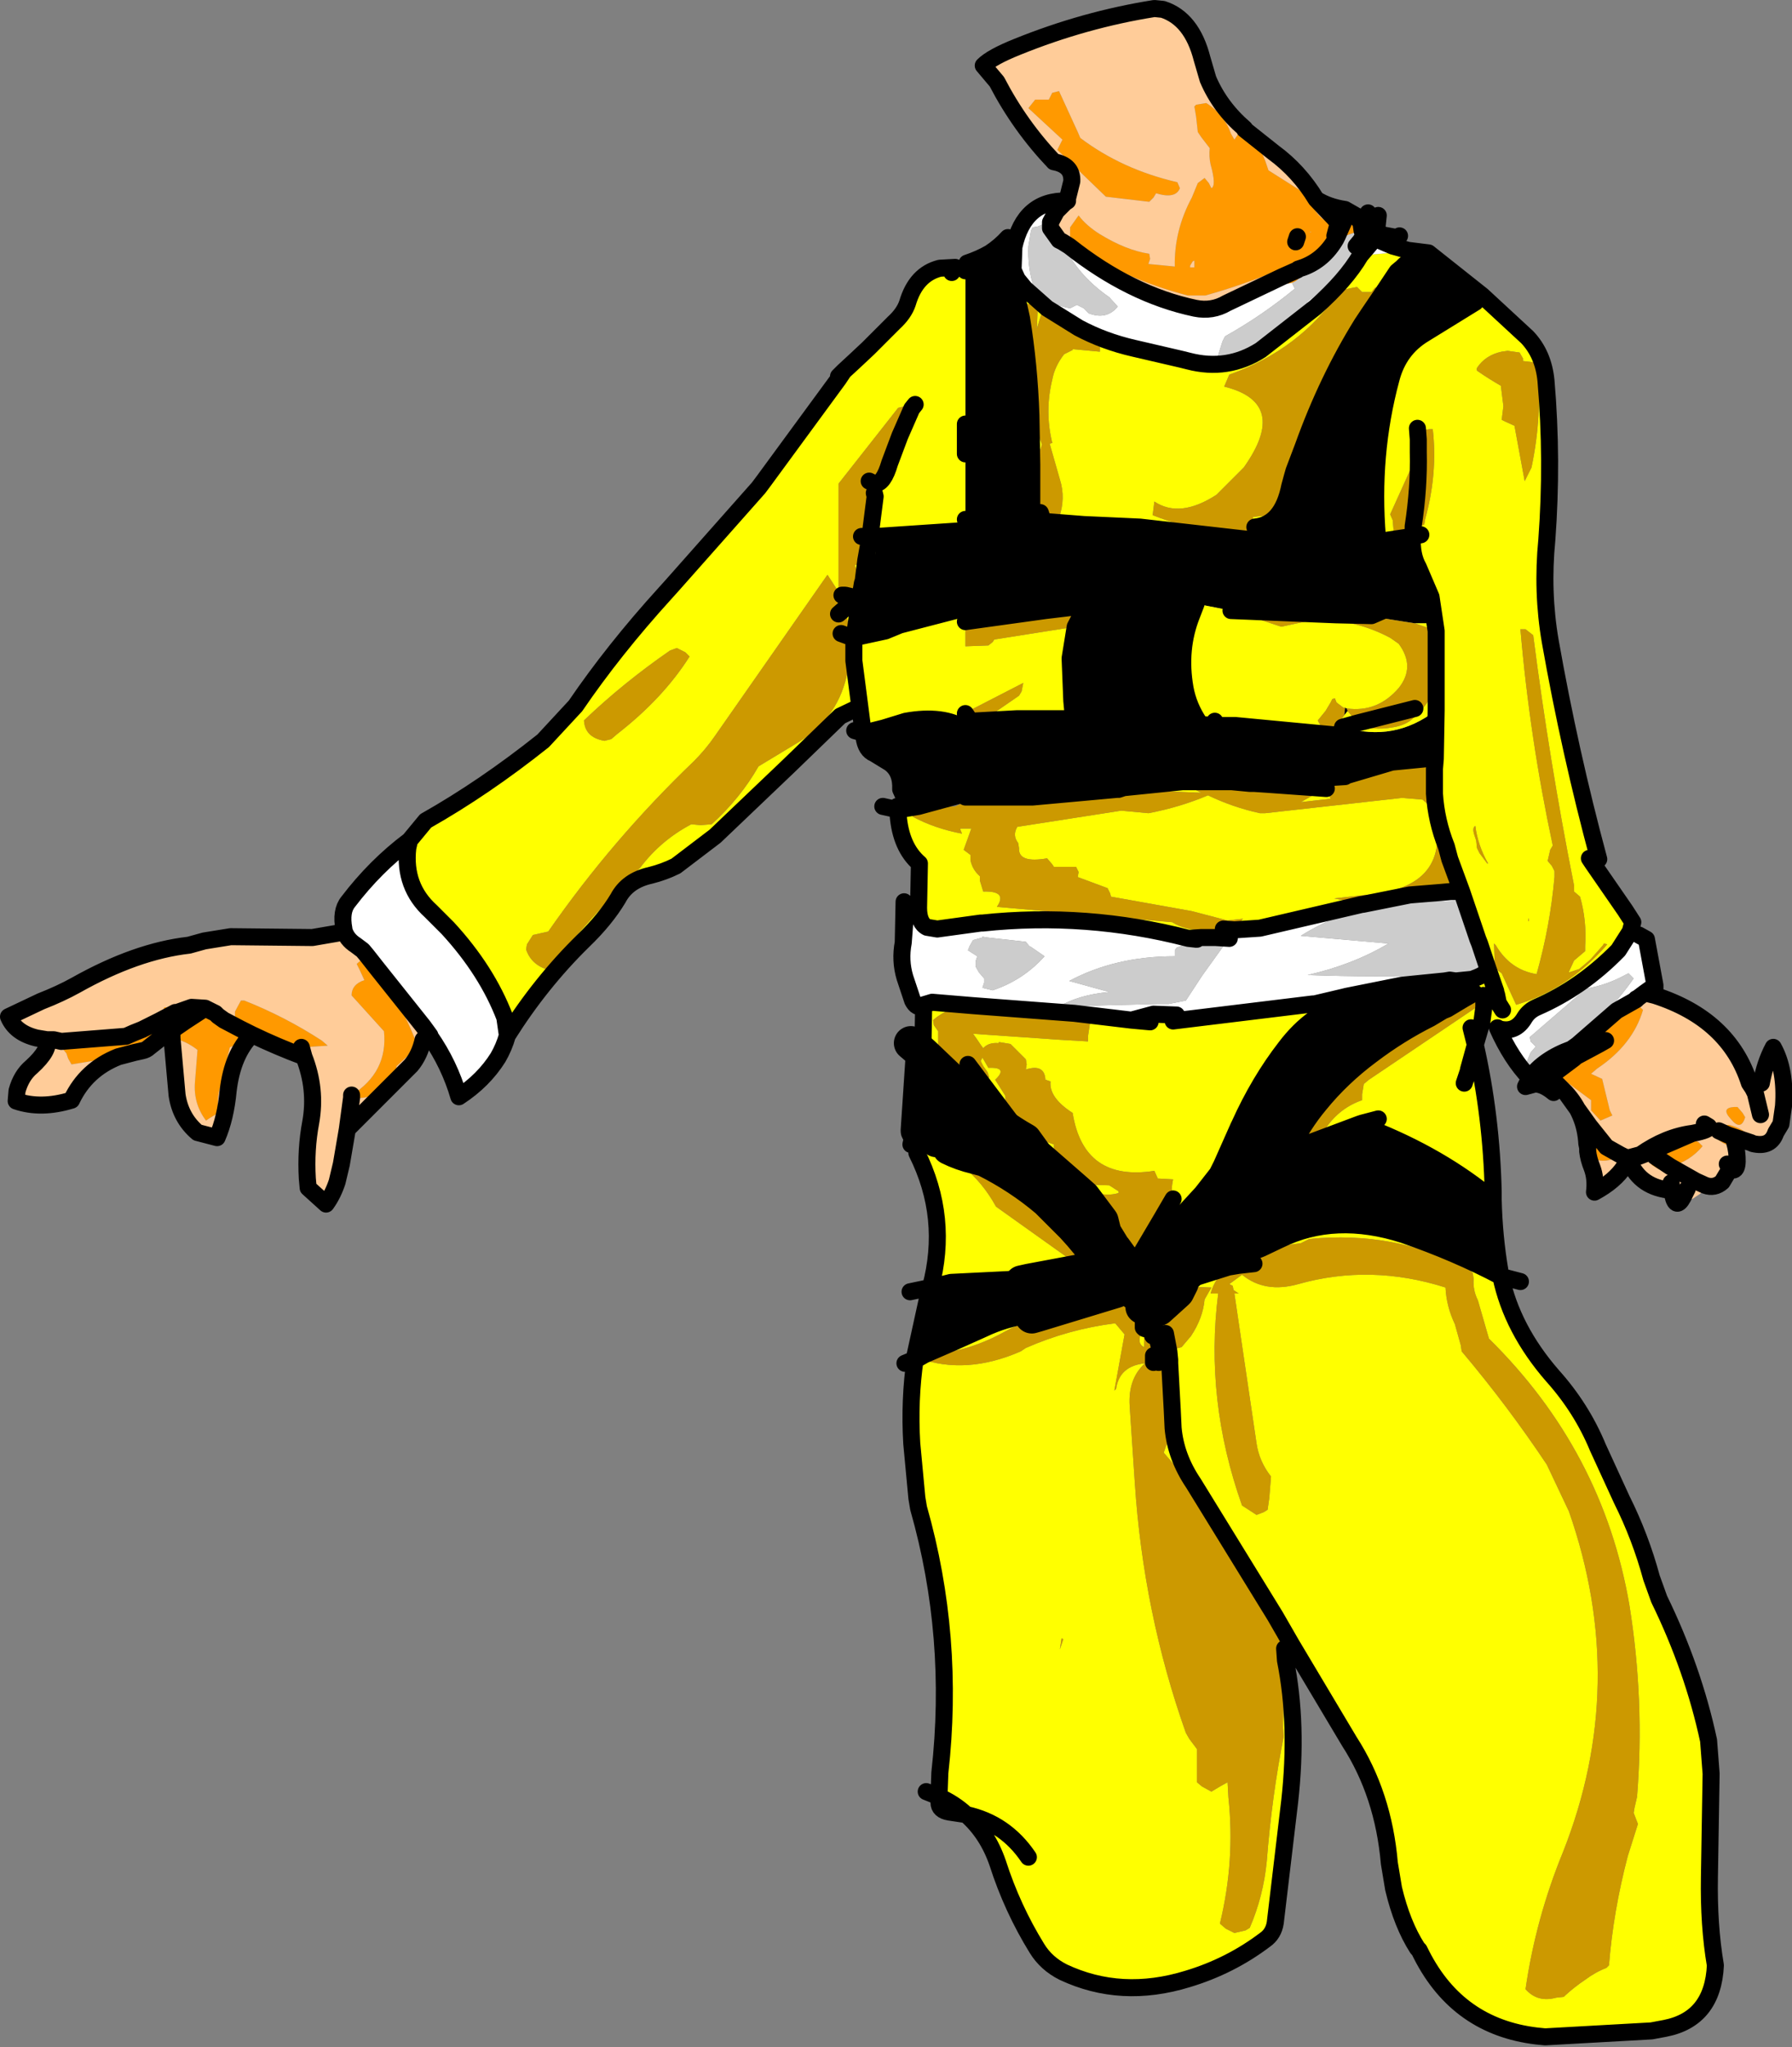 <?xml version="1.0" encoding="UTF-8" standalone="no"?>
<svg xmlns:xlink="http://www.w3.org/1999/xlink" height="120.2px" width="105.25px" xmlns="http://www.w3.org/2000/svg">
  <rect width="100%" height="100%" fill="#808080" stroke="none"/>
  <g transform="matrix(1.0, 0.0, 0.0, 1.0, 63.65, 74.65)">
    <path d="M18.45 -60.7 L18.4 -60.7 18.55 -60.8 18.45 -60.7" fill="#333333" fill-rule="evenodd" stroke="none"/>
    <path d="M-2.55 -44.05 L0.0 -43.85 3.3 -43.7 9.9 -42.95 10.05 -43.7 Q11.65 -43.85 12.1 -46.1 L12.25 -46.65 12.9 -48.45 Q14.3 -52.35 16.35 -55.65 L16.75 -56.25 17.9 -57.2 17.85 -57.5 17.7 -57.65 18.4 -58.7 18.7 -58.95 18.85 -59.1 19.05 -59.95 20.25 -59.8 23.4 -57.3 23.0 -56.9 20.0 -55.05 Q18.5 -54.15 18.05 -52.4 16.85 -47.95 17.25 -43.1 L17.25 -43.05 17.25 -42.85 16.55 -42.65 14.95 -42.2 12.4 -42.35 9.9 -42.95 12.4 -42.35 14.95 -42.2 16.55 -42.65 17.25 -42.85 17.3 -42.85 19.3 -43.15 Q19.25 -42.05 19.65 -41.35 L20.4 -39.6 20.7 -37.6 20.45 -37.7 20.3 -38.05 19.45 -38.05 16.9 -38.45 16.9 -38.5 14.8 -38.55 8.65 -38.8 6.6 -39.2 6.35 -38.55 Q5.55 -36.55 5.95 -34.25 6.15 -33.15 6.8 -32.2 L7.7 -32.3 7.7 -32.05 6.9 -32.1 6.8 -32.2 6.9 -32.1 7.7 -32.05 8.9 -32.05 14.7 -31.5 15.3 -31.45 15.3 -31.5 15.3 -31.95 Q18.25 -31.05 20.7 -32.95 L20.65 -30.1 20.15 -30.1 18.1 -29.9 15.4 -29.1 14.6 -28.5 14.3 -28.4 14.3 -28.35 14.25 -28.35 10.75 -28.6 10.0 -28.65 9.75 -28.7 9.75 -28.65 8.7 -28.75 6.7 -28.75 5.5 -28.9 5.8 -28.75 2.35 -28.4 2.05 -28.3 1.95 -28.3 -3.55 -27.95 -4.45 -28.05 -4.6 -28.15 -6.0 -28.25 -6.95 -28.3 -6.95 -28.05 -9.7 -27.3 -10.3 -27.3 -10.75 -28.3 Q-10.7 -29.35 -11.4 -29.85 L-12.3 -30.4 Q-12.8 -30.6 -12.9 -31.35 L-12.95 -31.6 -11.75 -31.9 -10.45 -32.3 Q-8.25 -32.7 -6.95 -31.85 L-6.95 -32.3 -6.95 -32.4 -6.85 -32.4 -6.7 -32.3 -6.65 -32.3 -3.9 -32.45 -0.6 -32.45 -0.7 -33.5 -0.8 -36.0 -0.5 -37.85 0.05 -38.9 1.05 -38.9 1.35 -38.95 1.45 -39.05 1.8 -39.25 1.7 -39.25 0.25 -39.1 -2.25 -38.8 -6.95 -38.15 -6.95 -38.95 -10.8 -37.95 -11.65 -37.6 -13.5 -37.2 -13.45 -37.4 -13.15 -39.5 -13.0 -40.4 -12.95 -40.55 -12.8 -41.75 -12.25 -42.05 -12.2 -42.65 -12.15 -43.15 -6.95 -43.5 -6.95 -44.15 -6.95 -48.0 -6.95 -49.75 -6.95 -58.75 -6.35 -58.85 -6.25 -58.95 Q-5.6 -59.25 -5.25 -59.45 -4.65 -59.9 -4.15 -58.8 L-3.9 -58.25 -3.95 -57.9 -3.9 -57.1 -3.65 -55.95 Q-3.9 -53.05 -3.1 -50.25 L-3.05 -47.35 -3.05 -45.95 -3.05 -44.65 -2.55 -44.05 -6.95 -44.15 -2.55 -44.05 M15.45 -33.05 L15.5 -32.9 15.3 -32.65 15.35 -33.1 Q15.35 -33.1 15.45 -33.05 M16.9 -38.5 L18.75 -39.3 20.4 -39.6 18.75 -39.3 16.9 -38.5 M2.7 -32.95 Q2.7 -32.5 3.15 -32.3 L1.5 -32.4 -0.6 -32.45 1.5 -32.4 3.15 -32.3 Q2.7 -32.5 2.7 -32.95 M3.15 -32.3 L6.75 -32.1 6.9 -32.1 7.65 -31.35 6.9 -32.1 6.75 -32.1 3.15 -32.3 M14.75 -29.15 Q13.4 -28.9 15.35 -29.05 L15.4 -29.1 15.35 -29.05 Q13.4 -28.9 14.75 -29.15 M15.45 -16.15 L18.7 -16.8 21.2 -17.05 21.5 -17.1 21.65 -16.8 22.8 -16.8 22.85 -17.0 22.85 -17.05 22.95 -16.35 22.7 -16.2 22.35 -16.0 21.35 -15.4 21.1 -15.3 19.4 -14.5 Q15.65 -12.95 13.85 -9.8 12.85 -8.6 12.15 -7.15 L12.5 -7.0 Q12.55 -7.25 13.4 -7.6 L13.8 -7.75 16.2 -8.65 16.8 -8.4 16.2 -8.65 16.35 -8.7 17.3 -8.95 16.8 -8.4 Q21.0 -6.75 24.05 -4.2 24.1 -2.05 24.45 0.0 L24.5 0.3 Q21.85 -1.1 18.8 -2.15 14.75 -3.45 11.5 -1.85 L10.45 -1.35 9.95 -1.5 9.55 -1.35 9.3 -1.15 9.15 -0.9 9.15 -0.85 9.15 -0.7 8.5 -0.25 6.6 0.35 6.0 0.9 5.75 0.7 5.65 0.6 5.4 0.9 5.45 1.2 5.45 1.25 4.4 2.2 4.35 2.1 5.15 0.25 5.2 0.1 5.25 0.1 5.25 0.05 4.35 0.7 4.45 0.3 4.9 -0.5 5.0 -0.6 4.7 -0.5 4.7 -0.6 4.65 -0.5 4.6 -0.45 4.4 -0.45 4.5 -0.55 Q5.0 -0.95 4.7 -0.85 L4.85 -0.95 4.5 -0.75 4.05 -0.45 3.9 -0.4 4.75 -1.25 4.75 -1.3 4.75 -1.4 4.65 -2.1 5.8 -3.35 4.65 -2.1 4.55 -2.8 4.75 -3.15 5.25 -4.2 Q5.4 -3.7 5.8 -3.35 L6.95 -4.6 7.85 -5.75 8.1 -6.25 9.1 -8.5 9.15 -8.6 Q10.3 -11.15 11.85 -13.15 13.4 -15.2 15.55 -15.8 L17.05 -16.05 15.55 -15.8 15.45 -16.15 M8.05 -2.7 L7.25 -0.95 7.1 -0.55 6.6 0.35 7.1 -0.55 7.25 -0.95 8.05 -2.7 M1.2 -2.35 L1.2 -2.3 1.75 -1.4 1.8 -1.35 2.6 -0.25 2.9 0.3 2.45 0.85 1.4 -0.2 1.35 -0.3 1.85 -0.4 1.35 -0.3 1.4 -0.2 2.45 0.85 1.9 1.15 -2.7 2.55 -3.05 2.65 -3.1 2.55 Q-4.6 2.75 -5.95 3.4 -7.6 4.15 -9.35 4.9 L-9.9 4.9 -9.1 1.25 -9.0 0.95 -7.8 0.65 -3.75 0.45 -3.65 0.65 -3.2 0.55 1.35 -0.3 -0.2 -2.15 -0.65 -2.65 -0.95 -3.4 -2.15 -4.15 Q-3.8 -5.55 -5.8 -6.55 L-6.35 -6.7 Q-7.2 -6.9 -7.9 -7.25 L-8.05 -7.55 -8.55 -7.75 -8.6 -7.75 -8.65 -7.7 -8.8 -7.8 -9.0 -7.95 -9.2 -8.6 -9.25 -8.85 -9.25 -9.1 -9.45 -12.8 -6.3 -9.8 Q-5.05 -8.6 -3.45 -7.7 L-2.8 -6.8 0.45 -3.2 1.2 -2.35 M13.05 -6.5 Q12.4 -6.7 12.5 -7.0 12.4 -6.7 13.05 -6.5 M7.1 -0.55 L9.15 -0.9 7.1 -0.55 M12.15 -7.15 L12.1 -7.15 11.6 -6.05 9.65 -2.35 11.6 -6.05 12.1 -7.15 12.15 -7.15 M-9.9 5.0 L-9.7 5.1 -9.9 5.15 -9.9 5.0 M-5.5 -59.0 L-6.2 -58.9 -6.35 -58.85 -6.2 -58.9 -5.5 -59.0 M-3.6 -45.4 L-3.05 -44.65 -3.6 -45.4 M-0.6 -32.45 L-0.45 -32.2 -0.6 -32.45 M-6.7 -32.3 L-6.95 -32.3 -6.7 -32.3 M-3.1 2.55 L-2.7 2.55 -3.1 2.55" fill="#000000" fill-rule="evenodd" stroke="none"/>
    <path d="M-3.9 -58.25 L-3.45 -57.7 -2.15 -56.55 -2.25 -56.5 -2.45 -56.35 -2.75 -55.35 -2.7 -56.55 -3.0 -56.85 -3.5 -56.75 -3.6 -56.65 -3.65 -56.35 -3.65 -55.95 -3.9 -57.1 -3.95 -57.9 -3.9 -58.25 M-0.3 -55.4 Q1.2 -54.6 2.95 -54.2 L5.75 -53.55 6.15 -53.45 Q8.45 -52.85 10.4 -54.1 L13.6 -56.6 Q15.4 -58.2 16.25 -59.65 L18.0 -59.8 18.1 -60.15 18.15 -60.2 19.05 -59.95 18.85 -59.1 18.7 -58.95 18.4 -58.7 17.7 -57.65 17.6 -57.8 17.4 -57.8 17.1 -57.75 16.9 -57.5 16.35 -57.5 16.05 -57.8 15.05 -57.6 Q12.75 -54.15 8.55 -52.65 L8.25 -51.95 Q12.1 -51.0 9.4 -47.2 L7.8 -45.6 Q5.65 -44.2 4.15 -45.2 L4.05 -44.4 Q7.25 -43.15 9.85 -43.35 L9.85 -43.7 9.95 -44.3 10.95 -44.4 11.75 -45.3 12.25 -46.65 12.1 -46.1 Q11.65 -43.85 10.05 -43.7 L9.9 -42.95 3.3 -43.7 0.0 -43.85 -2.55 -44.05 -2.5 -44.4 -2.55 -44.05 -3.05 -44.65 -3.05 -45.95 -3.05 -47.35 -3.1 -50.25 -2.45 -48.55 -2.55 -48.25 Q-2.9 -46.4 -2.55 -44.55 L-2.5 -44.4 -2.45 -44.25 -1.45 -44.25 Q-1.05 -45.4 -1.4 -46.5 L-2.0 -48.6 -1.8 -48.65 -1.85 -48.65 Q-2.3 -50.5 -1.85 -52.35 -1.7 -53.15 -1.15 -53.85 L-0.85 -54.0 -0.65 -54.1 -0.65 -54.15 0.95 -54.0 0.95 -54.3 0.5 -54.5 0.3 -54.8 0.05 -55.05 -0.3 -55.4 M16.75 -56.25 L16.35 -55.65 Q14.3 -52.35 12.9 -48.45 L13.7 -51.4 13.85 -51.75 Q14.8 -54.4 16.75 -56.25 M17.25 -43.1 Q16.85 -47.95 18.05 -52.4 18.5 -54.15 20.0 -55.05 L23.0 -56.9 23.4 -57.3 26.05 -54.85 Q27.0 -53.85 27.15 -52.3 27.55 -47.65 27.2 -42.95 26.9 -39.9 27.4 -37.0 28.55 -30.5 30.25 -24.2 L29.9 -23.95 31.8 -21.2 32.25 -20.5 32.1 -19.95 31.4 -18.85 Q29.25 -16.65 26.6 -15.5 26.15 -15.3 25.9 -14.9 25.35 -13.95 24.35 -14.25 L24.3 -14.3 23.35 -14.5 23.0 -13.3 Q23.95 -9.1 24.05 -4.65 L24.05 -4.2 Q21.0 -6.75 16.8 -8.4 L17.3 -8.95 16.35 -8.7 16.2 -8.65 13.8 -7.75 13.4 -7.6 Q12.55 -7.25 12.5 -7.0 L12.15 -7.15 Q12.85 -8.6 13.85 -9.8 L13.55 -9.2 13.3 -8.95 Q12.85 -8.6 13.05 -7.95 L13.3 -7.8 13.8 -7.75 14.25 -8.45 Q15.05 -9.6 16.35 -10.05 L16.35 -10.4 16.45 -11.0 16.75 -11.25 23.5 -15.8 24.25 -16.25 24.25 -16.3 24.2 -16.3 24.2 -16.45 23.75 -17.75 24.2 -16.45 24.2 -16.3 24.0 -16.5 23.4 -16.7 22.95 -16.35 22.85 -17.05 22.95 -17.2 Q23.65 -17.45 23.75 -17.75 L23.55 -18.35 23.25 -19.25 23.2 -19.5 23.15 -19.5 22.2 -22.3 21.5 -24.2 21.3 -24.95 Q20.7 -26.45 20.6 -28.05 20.7 -26.45 21.3 -24.95 L21.5 -24.2 22.2 -22.3 21.55 -22.3 21.55 -22.4 21.55 -23.6 21.25 -23.95 21.2 -24.25 20.5 -27.65 20.55 -27.95 20.6 -28.05 Q20.85 -28.75 20.6 -29.5 L20.65 -30.1 20.6 -29.5 20.3 -29.85 Q17.4 -29.55 14.6 -28.5 L15.4 -29.1 18.1 -29.9 20.15 -30.1 20.65 -30.1 20.7 -32.95 20.7 -34.45 20.7 -32.95 Q18.25 -31.05 15.3 -31.95 L15.2 -31.95 16.1 -32.2 15.2 -31.95 15.05 -32.05 15.05 -32.3 15.3 -32.65 15.5 -32.9 16.1 -32.2 Q16.85 -31.7 18.2 -31.95 18.8 -32.05 19.2 -32.35 20.3 -33.25 20.7 -34.45 21.2 -35.75 20.85 -37.4 L20.75 -37.6 20.7 -37.6 20.4 -39.6 19.65 -41.35 Q19.25 -42.05 19.3 -43.15 L17.25 -43.1 M19.35 -43.6 L19.3 -43.15 19.35 -43.6 20.0 -43.85 20.05 -44.15 Q20.8 -46.85 20.5 -49.45 L20.3 -49.45 20.0 -49.4 20.0 -49.3 19.8 -49.1 19.65 -48.85 19.65 -48.25 19.65 -48.1 19.65 -48.25 19.7 -48.2 19.65 -48.1 18.0 -44.45 18.15 -44.1 18.2 -43.5 18.65 -43.3 19.35 -43.6 M19.6 -49.5 L19.65 -48.85 19.6 -49.5 M23.1 -53.05 Q23.05 -52.9 23.15 -52.85 23.8 -52.4 24.5 -52.0 L24.65 -50.8 24.55 -50.0 24.75 -49.9 25.3 -49.65 25.9 -46.4 26.3 -47.2 Q26.95 -50.3 26.65 -53.35 L25.8 -53.45 25.8 -53.6 25.6 -53.95 24.9 -54.05 24.55 -54.0 Q23.6 -53.8 23.1 -53.05 M20.45 -37.7 L19.45 -38.05 20.3 -38.05 20.45 -37.7 M14.8 -38.55 L9.5 -38.55 11.6 -37.85 13.0 -38.15 13.0 -38.2 Q15.65 -38.45 18.0 -37.2 L18.5 -36.85 Q19.5 -35.5 18.5 -34.25 17.25 -32.8 15.45 -33.05 15.35 -33.1 15.35 -33.1 L15.25 -33.1 14.85 -33.4 14.75 -33.65 14.6 -33.6 14.5 -33.4 14.2 -32.9 13.75 -32.35 Q14.15 -31.45 15.3 -31.5 L15.3 -31.45 14.7 -31.5 8.9 -32.05 7.7 -32.05 7.7 -32.3 6.8 -32.2 Q6.15 -33.15 5.95 -34.25 5.55 -36.55 6.35 -38.55 L6.6 -39.2 8.65 -38.8 14.8 -38.55 M25.95 -37.7 L25.65 -37.7 Q26.2 -31.3 27.55 -25.0 L27.4 -24.75 27.25 -24.1 27.5 -23.8 27.65 -23.5 27.65 -23.15 Q27.4 -20.3 26.6 -17.45 25.05 -17.7 24.2 -19.15 L24.1 -19.25 24.15 -17.8 24.55 -17.5 24.8 -16.95 25.4 -15.65 Q28.45 -16.55 30.75 -19.2 L30.55 -19.25 30.5 -19.15 29.75 -18.3 29.1 -17.75 28.5 -17.55 28.5 -17.6 28.8 -18.25 29.45 -18.8 29.45 -19.1 Q29.55 -20.6 29.15 -22.0 L28.8 -22.3 28.8 -22.65 Q27.35 -29.95 26.4 -37.35 L25.95 -37.7 M24.6 -15.35 L24.35 -15.75 24.25 -16.25 24.35 -15.75 24.6 -15.35 M14.3 -28.35 L14.35 -28.1 14.5 -27.75 12.75 -27.55 13.9 -28.2 10.0 -28.65 10.75 -28.6 14.25 -28.35 14.3 -28.35 M9.75 -28.65 L9.4 -28.3 6.7 -28.75 8.7 -28.75 9.75 -28.65 M5.8 -28.75 Q6.3 -28.4 6.9 -28.1 L2.05 -28.3 2.35 -28.4 5.8 -28.75 M-3.0 -27.85 L-1.3 -27.55 -5.95 -27.8 -5.85 -27.85 -3.0 -27.85 -5.85 -27.85 -4.45 -28.05 -3.55 -27.95 -3.2 -27.9 -3.0 -27.85 M-9.7 -27.3 L-10.0 -26.95 -10.05 -26.7 Q-8.75 -26.0 -7.15 -25.7 L-7.25 -25.95 -7.25 -26.0 -6.6 -26.0 -7.05 -24.75 -6.65 -24.45 -6.65 -24.15 Q-6.55 -23.6 -6.1 -23.2 L-6.1 -22.95 -5.9 -22.3 Q-4.45 -22.35 -5.1 -21.4 L5.2 -20.5 Q6.15 -19.9 7.7 -20.05 L8.2 -20.1 8.4 -20.15 8.8 -20.3 8.95 -20.15 9.05 -20.3 9.65 -20.3 9.15 -20.45 9.35 -20.7 8.45 -20.6 6.35 -21.15 1.6 -22.0 1.55 -22.2 1.4 -22.5 -0.35 -23.15 -0.3 -23.45 -0.45 -23.75 -1.75 -23.75 -1.85 -23.9 -2.15 -24.25 Q-3.85 -23.95 -3.8 -24.85 L-3.85 -25.15 Q-4.2 -25.6 -3.9 -26.1 L2.2 -27.05 3.8 -26.9 Q5.65 -27.25 7.3 -27.95 8.75 -27.25 10.35 -26.9 L10.65 -26.9 18.7 -27.8 19.9 -27.7 20.3 -27.35 20.55 -27.1 Q21.75 -22.5 16.55 -22.1 L14.75 -21.9 14.7 -21.9 16.4 -21.55 16.35 -21.55 10.35 -20.15 8.85 -20.05 8.55 -19.55 7.75 -19.6 7.7 -19.65 7.35 -19.6 6.9 -19.6 6.85 -19.55 6.65 -19.5 6.6 -19.5 6.15 -19.55 Q0.15 -21.1 -5.95 -20.45 L-6.05 -20.45 -8.6 -20.1 -9.2 -20.2 Q-9.7 -20.45 -9.7 -21.35 L-9.65 -23.95 Q-10.75 -24.9 -10.9 -26.8 L-10.9 -27.1 -10.95 -27.3 -10.3 -27.3 -9.7 -27.3 -10.9 -27.1 -9.7 -27.3 M19.15 -22.1 L19.45 -22.4 20.7 -22.4 21.0 -22.25 19.15 -22.1 M23.05 -25.3 L23.1 -24.85 23.25 -24.55 23.7 -23.95 23.75 -23.95 Q23.15 -25.0 23.0 -26.15 22.8 -26.05 22.95 -25.6 L23.05 -25.3 M19.8 -43.25 L19.3 -43.15 19.8 -43.25 M1.8 -39.25 L1.45 -39.05 1.35 -38.95 1.05 -38.9 0.05 -38.9 0.25 -39.1 1.7 -39.25 1.8 -39.25 M-0.5 -37.85 L-0.8 -36.0 -0.7 -33.5 -0.6 -32.45 -3.9 -32.45 -6.65 -32.3 -6.7 -32.3 -6.85 -32.4 -6.95 -32.4 -6.95 -32.3 -6.95 -31.85 Q-8.25 -32.7 -10.45 -32.3 L-11.75 -31.9 -12.95 -31.6 -13.15 -33.15 -14.3 -32.6 -17.35 -29.65 -21.65 -25.55 -23.95 -23.8 Q-24.65 -23.45 -25.45 -23.25 -26.8 -22.95 -27.35 -21.9 -28.1 -20.65 -29.4 -19.4 -31.9 -16.95 -33.85 -13.85 L-34.0 -14.9 Q-35.05 -17.65 -37.35 -20.15 L-38.35 -21.15 Q-39.95 -22.6 -39.7 -24.85 L-39.6 -25.3 -38.65 -26.45 Q-35.2 -28.4 -31.75 -31.15 L-29.85 -33.2 Q-27.6 -36.5 -24.6 -39.8 L-24.15 -40.3 -19.1 -46.0 -18.8 -46.4 -14.4 -52.4 -14.1 -52.85 -14.4 -52.4 -14.4 -52.55 -14.1 -52.85 -13.45 -53.45 -12.65 -54.2 -11.15 -55.7 Q-10.55 -56.25 -10.35 -56.85 -9.85 -58.55 -8.45 -58.9 L-7.55 -58.95 -7.55 -58.9 -7.75 -58.65 -7.55 -58.9 -6.95 -58.75 -6.95 -49.75 -6.95 -48.0 -6.95 -44.15 -6.95 -43.5 -12.15 -43.15 -12.0 -45.1 -12.2 -45.45 -12.25 -45.5 -12.3 -45.7 -12.45 -46.0 -12.3 -46.25 -12.25 -46.25 Q-11.75 -46.25 -11.4 -47.45 L-10.8 -49.05 -11.4 -47.45 Q-11.75 -46.25 -12.25 -46.25 L-12.3 -46.25 -12.25 -46.35 -10.8 -49.05 -9.9 -50.3 -10.05 -50.55 -10.1 -50.65 -10.3 -50.9 -10.5 -50.8 -10.9 -50.7 -14.4 -46.25 -14.4 -39.9 -15.05 -40.9 -21.65 -31.45 Q-22.2 -30.65 -22.9 -29.95 -27.7 -25.35 -31.45 -19.95 L-31.9 -19.85 -32.35 -19.75 -32.7 -19.2 -32.75 -18.9 Q-32.45 -18.0 -31.45 -17.7 -28.95 -20.85 -26.05 -23.7 -24.85 -25.3 -23.05 -26.25 L-22.5 -26.2 -21.85 -26.25 Q-20.15 -27.8 -19.1 -29.65 L-16.7 -31.1 Q-14.35 -32.55 -13.85 -35.3 L-13.7 -37.25 -13.5 -37.2 -13.5 -35.85 -13.15 -33.15 -13.5 -35.85 -13.5 -37.2 -13.7 -37.25 -14.0 -38.95 -13.15 -39.5 -14.0 -38.95 -14.3 -39.75 -14.2 -39.7 -14.0 -39.7 -13.15 -39.5 -14.0 -39.7 Q-13.35 -39.75 -13.0 -40.4 L-13.15 -39.5 -13.45 -37.4 -13.5 -37.2 -11.65 -37.6 -10.8 -37.95 -6.95 -38.95 -6.95 -38.15 -2.25 -38.8 0.25 -39.1 0.05 -38.9 -6.95 -37.95 -6.95 -36.7 -5.6 -36.75 -5.35 -36.95 -5.25 -37.1 -0.5 -37.85 M-9.4 -15.65 L-8.9 -15.8 -7.1 -15.65 -7.5 -15.55 -7.65 -15.5 Q-8.15 -15.25 -8.6 -14.95 L-8.85 -14.75 -8.8 -14.45 -8.55 -14.1 -8.55 -13.8 -8.55 -13.2 -8.55 -12.85 -8.25 -12.55 -8.0 -12.25 -7.85 -11.9 -7.2 -11.7 -6.7 -11.4 -6.35 -11.1 -6.05 -11.15 -5.75 -11.25 -5.55 -11.4 -5.65 -11.7 -5.9 -12.05 -6.05 -12.35 -5.95 -12.55 -5.6 -11.95 Q-4.4 -12.0 -5.2 -11.25 L-4.6 -10.3 -4.6 -10.0 -4.5 -9.4 -4.0 -8.8 -3.55 -8.7 Q-2.9 -7.8 -1.75 -7.45 L-1.75 -7.25 -1.65 -6.65 Q-1.05 -6.0 -0.15 -5.75 L-0.15 -5.45 0.0 -5.1 1.5 -5.05 2.05 -4.7 2.05 -4.6 Q1.1 -4.3 -0.1 -4.95 L0.0 -4.35 -0.45 -4.75 -2.8 -6.8 -3.45 -7.7 Q-5.05 -8.6 -6.3 -9.8 L-9.45 -12.8 -9.4 -15.65 M-0.55 -15.15 L2.8 -14.75 3.9 -14.65 4.1 -15.1 5.45 -15.05 5.25 -14.7 13.45 -15.7 13.55 -15.7 15.25 -16.1 15.45 -16.15 15.55 -15.8 Q13.4 -15.2 11.85 -13.15 10.3 -11.15 9.15 -8.6 L9.1 -8.5 8.1 -6.25 7.85 -5.75 6.95 -4.6 5.8 -3.35 Q5.4 -3.7 5.25 -4.2 L5.25 -4.25 Q5.1 -4.75 5.25 -5.4 L4.35 -5.45 4.15 -5.9 Q0.0 -5.25 -0.65 -9.3 -2.05 -10.2 -1.95 -11.15 L-2.25 -11.25 Q-2.3 -12.2 -3.4 -11.85 L-3.35 -12.15 -3.4 -12.45 -4.3 -13.35 -4.9 -13.45 -5.0 -13.45 -5.0 -13.4 Q-5.6 -13.45 -5.9 -13.1 L-6.05 -13.3 -6.25 -13.6 -6.5 -13.95 -1.45 -13.6 0.25 -13.5 0.25 -13.8 0.35 -14.45 0.4 -14.75 -0.25 -15.05 -0.55 -15.15 M4.65 -2.1 L4.75 -1.4 4.75 -1.3 4.75 -1.25 4.65 -1.2 4.55 -1.1 3.55 -0.1 3.65 -0.2 3.9 -0.4 4.05 -0.45 4.5 -0.75 3.9 -0.4 4.4 -0.45 3.9 0.15 4.05 0.0 4.45 -0.35 4.65 -0.45 4.65 -0.5 4.7 -0.5 4.55 -0.1 4.2 0.4 4.15 0.4 Q3.85 0.6 3.45 1.25 L2.9 0.3 2.6 -0.25 1.8 -1.35 1.75 -1.4 1.2 -2.3 1.2 -2.35 1.05 -2.95 1.35 -2.75 1.55 -3.1 1.7 -3.25 2.0 -3.2 1.8 -2.55 1.7 -2.25 1.7 -1.9 2.0 -1.75 2.45 -1.45 2.6 -1.2 2.6 -0.85 2.65 -0.6 2.85 -0.25 Q3.55 -0.15 3.8 -0.8 L4.2 -1.3 4.25 -1.75 Q4.25 -2.3 4.55 -2.8 L4.65 -2.1 4.25 -1.75 4.65 -2.1 M4.4 2.2 L5.45 1.25 5.5 1.5 5.15 1.85 4.15 3.3 4.1 2.95 4.15 3.3 4.1 3.35 4.05 3.3 4.1 2.95 4.4 2.2 M6.0 0.9 L6.6 0.35 8.5 -0.25 Q7.75 0.3 7.45 1.3 L7.9 1.3 Q7.1 7.55 9.3 13.75 L10.15 14.3 10.55 14.15 Q10.65 14.1 10.8 14.0 L10.9 13.3 11.0 12.05 Q10.3 11.15 10.15 10.1 L8.85 1.3 9.1 1.3 8.8 1.1 8.75 0.85 8.55 0.75 9.3 0.2 Q10.65 1.3 12.6 0.75 16.85 -0.45 21.25 0.95 21.3 2.05 21.8 3.1 L22.15 4.35 22.2 4.7 Q24.9 7.9 27.2 11.35 L28.5 14.1 Q32.05 24.25 28.15 34.1 26.55 38.0 25.95 42.15 26.65 42.95 27.75 42.65 L28.2 42.6 28.3 42.5 Q28.85 42.0 29.45 41.6 30.05 41.15 30.7 40.9 L30.85 40.75 Q31.1 37.6 31.95 34.35 L32.55 32.45 32.3 31.8 32.35 31.5 32.5 30.85 Q32.95 25.2 32.05 19.6 30.5 10.55 23.8 3.95 L23.15 1.7 Q22.85 1.1 22.9 0.45 L22.85 0.1 22.6 -0.15 Q18.25 -2.4 13.25 -1.9 L12.75 -1.65 10.45 -1.35 11.5 -1.85 Q14.75 -3.45 18.8 -2.15 21.85 -1.1 24.5 0.3 25.15 3.4 27.55 6.15 29.25 8.05 30.2 10.35 L31.6 13.4 Q32.7 15.6 33.35 18.0 L33.8 19.25 Q35.8 23.35 36.7 27.55 L36.85 29.5 36.75 35.55 Q36.7 38.4 37.1 40.75 36.95 43.9 34.15 44.45 L33.35 44.6 27.1 44.95 26.6 44.9 Q22.0 44.35 19.85 40.15 L19.7 39.85 19.6 39.75 Q18.7 38.35 18.2 36.25 L17.95 34.75 Q17.6 30.7 15.6 27.6 L12.2 21.9 11.8 22.15 11.65 21.25 Q10.3 20.3 10.15 18.7 7.95 14.35 4.7 10.65 L4.8 10.35 5.25 9.2 Q5.85 7.0 5.05 5.2 L4.85 4.75 5.0 4.7 5.2 4.6 5.75 4.45 6.3 3.8 Q7.0 2.75 7.1 1.65 L7.3 1.3 7.5 0.95 6.0 0.9 M6.15 -19.55 L6.9 -19.6 6.15 -19.55 M8.2 -20.1 L8.85 -20.05 8.2 -20.1 M-2.15 -4.15 Q-3.95 -5.2 -5.85 -5.9 L-6.15 -6.15 -6.35 -6.15 -6.65 -6.15 -7.1 -6.15 Q-5.95 -5.25 -5.15 -3.8 L-0.45 -0.45 0.15 -0.65 0.3 -0.85 -0.25 -2.1 -0.65 -2.65 -0.2 -2.15 1.35 -0.3 -3.2 0.55 -3.75 0.45 -3.2 0.55 -3.65 0.65 -3.75 0.45 -7.8 0.65 -9.0 0.95 Q-7.9 -3.15 -9.8 -6.95 L-10.05 -7.45 Q-9.8 -7.5 -9.75 -8.25 -9.7 -8.1 -9.25 -8.55 L-9.05 -7.95 -9.0 -7.95 -8.8 -7.8 -8.65 -7.7 -8.6 -7.75 -8.55 -7.75 -8.05 -7.55 -7.9 -7.25 Q-7.2 -6.9 -6.35 -6.7 L-5.8 -6.55 Q-3.8 -5.55 -2.15 -4.15 M29.7 -24.25 L29.9 -23.95 29.7 -24.25 M26.1 -20.6 L26.15 -20.55 26.15 -20.75 26.1 -20.6 M23.35 -14.5 L23.4 -14.75 23.5 -15.5 23.5 -15.8 23.5 -15.5 23.4 -14.75 23.35 -14.5 M22.35 -11.05 L22.6 -11.8 22.6 -11.85 23.0 -13.3 22.75 -14.3 23.0 -13.3 22.6 -11.85 22.6 -11.8 22.35 -11.05 M11.85 22.85 Q12.6 26.6 12.1 31.1 L11.25 38.25 Q11.15 38.9 10.65 39.25 8.6 40.8 6.1 41.55 2.2 42.75 -1.2 41.15 -2.2 40.65 -2.75 39.75 -4.2 37.4 -5.05 34.75 -5.65 33.0 -6.9 31.9 L-7.9 31.75 Q-8.5 31.65 -8.5 31.2 L-8.5 30.85 -8.45 29.45 Q-7.55 21.45 -9.7 13.9 L-9.8 13.3 -10.1 10.1 Q-10.25 7.55 -9.9 5.15 L-9.7 5.1 Q-6.9 6.1 -3.7 4.7 L-3.4 4.5 Q-0.9 3.4 1.85 3.05 L2.4 3.7 1.8 7.0 1.9 6.9 Q2.1 5.55 3.6 5.4 2.6 6.3 2.7 7.9 L3.0 12.4 Q3.5 20.05 6.0 27.1 L6.2 27.45 6.65 28.05 6.65 28.7 6.65 30.0 6.95 30.25 7.5 30.55 8.0 30.25 8.45 30.0 8.5 30.9 Q8.9 34.6 8.0 38.3 L8.35 38.6 8.85 38.85 9.5 38.7 9.75 38.55 Q10.55 36.7 10.75 34.65 11.05 30.8 11.75 27.3 L11.7 26.7 11.85 22.85 M3.55 1.95 L2.5 1.5 Q0.95 1.55 0.05 2.35 L0.0 2.35 -0.1 2.35 -1.35 2.6 Q-3.15 2.7 -4.65 3.55 -6.9 4.8 -9.35 4.9 -7.6 4.15 -5.95 3.4 -4.6 2.75 -3.1 2.55 L-3.05 2.65 -2.7 2.55 1.9 1.15 2.45 0.85 3.6 1.75 3.55 1.95 M-3.25 34.4 Q-4.6 32.4 -6.9 31.9 -7.6 31.25 -8.5 30.85 -7.6 31.25 -6.9 31.9 -4.6 32.4 -3.25 34.4 M4.05 3.45 L3.55 3.5 3.55 3.85 3.55 4.15 3.55 4.45 Q3.2 4.3 3.3 3.85 L3.5 3.0 3.5 3.05 3.5 3.3 Q3.7 3.55 4.05 3.0 L4.05 3.3 4.05 3.45 M5.0 4.7 L5.05 5.2 5.0 4.7 M12.2 21.9 L11.25 20.25 6.45 12.45 Q5.4 10.9 5.25 9.2 5.4 10.9 6.45 12.45 L11.25 20.25 12.2 21.9 M-9.9 -50.9 L-10.1 -50.65 -9.9 -50.9 M-12.8 -41.75 L-12.95 -40.55 -13.2 -40.85 -13.45 -41.45 -12.8 -41.75 M-6.95 -32.75 L-6.65 -32.3 -6.95 -32.75 -5.25 -32.8 -3.8 -33.8 -3.65 -34.05 -3.55 -34.55 -6.95 -32.8 -6.95 -32.75 M-23.15 -36.1 L-23.4 -36.35 -23.9 -36.6 -24.3 -36.45 Q-27.05 -34.55 -29.35 -32.35 -29.3 -31.35 -28.15 -31.15 L-27.75 -31.25 -27.4 -31.55 Q-24.7 -33.65 -23.15 -36.1 M-3.45 -7.7 L-6.05 -11.15 -3.45 -7.7 M-1.3 21.55 L-1.4 22.2 -1.2 21.6 -1.3 21.55" fill="#ffff00" fill-rule="evenodd" stroke="none"/>
    <path d="M-1.25 -60.45 L-0.85 -60.2 Q2.75 -57.35 6.55 -56.55 7.55 -56.35 8.4 -56.85 L11.65 -58.4 12.0 -58.0 12.25 -58.05 12.25 -58.0 12.4 -57.7 Q10.45 -56.1 8.3 -54.9 L8.15 -54.6 7.85 -53.65 8.5 -53.55 Q11.1 -54.45 13.05 -56.35 L13.15 -56.95 Q14.95 -58.35 16.35 -60.05 L16.25 -60.4 16.25 -60.5 16.5 -60.9 17.1 -60.65 16.25 -59.65 17.1 -60.65 16.5 -60.9 16.55 -60.95 17.15 -60.85 17.6 -60.85 18.4 -60.7 18.45 -60.7 18.15 -60.2 18.1 -60.15 18.0 -59.8 16.25 -59.65 Q15.4 -58.2 13.6 -56.6 L10.4 -54.1 Q8.45 -52.85 6.15 -53.45 L5.75 -53.55 2.95 -54.2 Q1.2 -54.6 -0.3 -55.4 L-1.75 -56.65 -2.15 -56.55 -3.45 -57.7 -3.9 -58.25 -4.15 -58.8 -4.1 -60.15 Q-3.5 -62.9 -1.0 -62.85 L-1.1 -62.75 -1.0 -62.85 -0.95 -62.85 -1.1 -62.75 -1.6 -62.25 -1.95 -61.6 -1.95 -61.25 -2.45 -61.45 -2.7 -61.35 -3.0 -61.3 -3.1 -61.1 -3.25 -60.2 Q-3.3 -59.05 -3.0 -58.0 -2.25 -56.8 -0.8 -56.55 L-0.4 -56.75 0.0 -56.55 0.3 -56.25 Q1.35 -55.85 2.0 -56.65 L1.5 -57.2 Q-0.45 -58.55 -1.25 -60.45 M18.15 -60.2 L17.1 -60.65 17.15 -60.85 17.1 -60.65 18.15 -60.2 M14.8 -60.6 L14.9 -60.8 15.2 -60.75 14.8 -60.6 M32.1 -19.95 L32.6 -19.75 33.05 -19.5 33.55 -16.8 33.3 -16.6 32.95 -16.35 32.55 -16.05 32.5 -16.0 32.45 -16.0 32.45 -15.95 31.3 -15.3 29.0 -13.3 28.65 -13.05 Q27.0 -12.45 26.2 -11.35 25.1 -12.5 24.3 -14.3 L24.35 -14.25 Q25.35 -13.95 25.9 -14.9 26.15 -15.3 26.6 -15.5 29.25 -16.65 31.4 -18.85 L32.1 -19.95 M22.2 -22.3 L23.15 -19.5 22.5 -19.95 22.45 -20.2 21.95 -21.75 18.2 -21.65 19.15 -22.1 21.0 -22.25 21.45 -22.05 21.55 -22.3 22.2 -22.3 M23.25 -19.25 L23.55 -18.35 23.75 -17.75 Q23.65 -17.45 22.95 -17.2 23.45 -18.25 23.25 -19.25 M16.4 -21.55 L17.55 -21.55 Q14.9 -21.05 12.75 -19.7 L17.9 -19.25 Q15.8 -18.0 13.15 -17.4 17.1 -17.25 21.35 -17.4 L21.45 -17.15 21.5 -17.1 21.2 -17.05 18.7 -16.8 15.45 -16.15 15.25 -16.1 13.55 -15.7 13.45 -15.7 5.25 -14.7 5.45 -15.05 4.1 -15.1 3.9 -14.65 2.8 -14.75 -0.55 -15.15 -1.5 -15.4 -5.35 -15.8 -7.1 -15.65 -8.9 -15.8 -9.4 -15.65 -9.45 -15.6 Q-9.8 -15.4 -10.05 -15.9 L-10.5 -17.25 Q-10.8 -18.25 -10.6 -19.3 L-10.45 -21.25 -9.7 -21.35 Q-9.7 -20.45 -9.2 -20.2 L-8.6 -20.1 -6.05 -20.45 -5.95 -20.45 Q0.15 -21.1 6.15 -19.55 L6.6 -19.5 6.65 -19.5 6.5 -19.4 5.45 -19.0 5.35 -18.85 5.35 -18.5 Q1.85 -18.5 -0.85 -17.05 L1.5 -16.4 Q-0.25 -16.25 -1.45 -15.55 L4.4 -15.7 5.0 -15.7 6.0 -15.9 6.95 -17.35 8.35 -19.3 7.75 -19.6 8.55 -19.55 8.85 -20.05 10.35 -20.15 16.35 -21.55 16.4 -21.55 M4.1 -15.1 L2.8 -14.75 4.1 -15.1 M32.0 -17.5 L31.8 -17.4 Q30.7 -16.8 29.5 -16.6 L26.2 -13.75 26.25 -13.5 26.55 -13.2 26.25 -12.85 26.0 -12.25 26.4 -12.0 Q29.95 -13.85 32.3 -17.2 L32.0 -17.5 M-39.6 -25.3 L-39.7 -24.85 Q-39.95 -22.6 -38.35 -21.15 L-37.35 -20.15 Q-35.05 -17.65 -34.0 -14.9 L-33.85 -13.85 Q-34.05 -13.15 -34.4 -12.55 -35.25 -11.2 -36.7 -10.25 -37.25 -12.15 -38.4 -13.8 L-38.4 -13.85 -38.8 -14.4 -41.55 -17.85 -42.05 -18.55 -42.1 -18.55 -42.35 -18.85 -42.75 -19.15 Q-43.3 -19.5 -43.45 -20.05 L-43.45 -20.1 Q-43.65 -21.15 -43.2 -21.7 -41.6 -23.8 -39.6 -25.3 M-3.2 -19.1 L-3.4 -19.35 -5.65 -19.6 -5.95 -19.65 -5.95 -19.6 -6.5 -19.45 -6.7 -19.1 -6.8 -18.85 -6.25 -18.5 -6.35 -18.2 -6.35 -17.9 -6.15 -17.55 -5.85 -17.2 -5.85 -16.95 -5.95 -16.65 -5.35 -16.5 Q-3.55 -17.1 -2.3 -18.5 L-3.1 -19.05 -3.2 -19.1" fill="#ffffff" fill-rule="evenodd" stroke="none"/>
    <path d="M13.3 -59.6 L14.0 -59.95 14.55 -60.5 14.8 -60.6 15.2 -60.75 16.05 -61.05 16.15 -60.75 16.25 -60.5 16.25 -60.4 16.35 -60.05 Q14.95 -58.35 13.15 -56.95 L13.05 -56.35 Q11.1 -54.45 8.5 -53.55 L7.85 -53.65 8.15 -54.6 8.3 -54.9 Q10.45 -56.1 12.4 -57.7 L12.25 -58.0 12.25 -58.05 12.45 -58.15 12.7 -58.35 12.6 -58.85 13.3 -59.6 M-1.25 -60.45 Q-0.45 -58.55 1.5 -57.2 L2.0 -56.65 Q1.35 -55.85 0.3 -56.25 L0.0 -56.55 -0.4 -56.75 -0.8 -56.55 Q-2.25 -56.8 -3.0 -58.0 -3.3 -59.05 -3.25 -60.2 L-3.1 -61.1 -3.0 -61.3 -2.7 -61.35 -2.45 -61.45 -1.95 -61.25 -1.45 -60.55 -1.25 -60.45 -1.45 -60.55 -1.95 -61.25 -1.45 -61.05 -1.25 -60.45 M16.0 -60.2 L16.25 -60.5 16.0 -60.2 M12.6 -58.85 L12.9 -58.95 Q14.1 -59.4 14.8 -60.6 14.1 -59.4 12.9 -58.95 L12.6 -58.85 M23.15 -19.5 L23.2 -19.5 23.25 -19.25 23.15 -19.5 23.25 -19.25 Q23.45 -18.25 22.95 -17.2 L22.85 -17.05 22.85 -17.0 22.8 -16.8 21.65 -16.8 21.5 -17.1 21.45 -17.15 21.35 -17.4 Q17.1 -17.25 13.15 -17.4 15.8 -18.0 17.9 -19.25 L12.75 -19.7 Q14.9 -21.05 17.55 -21.55 L17.9 -21.55 18.2 -21.65 21.95 -21.75 22.45 -20.2 22.5 -19.95 23.15 -19.5 M7.75 -19.6 L8.35 -19.3 6.95 -17.35 6.0 -15.9 5.0 -15.7 4.4 -15.7 -1.45 -15.55 Q-0.25 -16.25 1.5 -16.4 L-0.85 -17.05 Q1.85 -18.5 5.35 -18.5 L5.35 -18.85 5.45 -19.0 6.5 -19.4 6.65 -19.5 6.85 -19.55 7.35 -19.6 7.7 -19.65 7.75 -19.6 7.35 -19.6 7.75 -19.6 M32.0 -17.5 L32.3 -17.2 Q29.95 -13.85 26.4 -12.0 L26.0 -12.25 26.25 -12.85 26.55 -13.2 26.25 -13.5 26.2 -13.75 29.5 -16.6 Q30.7 -16.8 31.8 -17.4 L32.0 -17.5 M21.5 -17.1 L21.85 -17.05 22.85 -17.15 22.95 -17.2 22.85 -17.15 21.85 -17.05 21.5 -17.1 M-3.2 -19.1 L-3.1 -19.05 -2.3 -18.5 Q-3.55 -17.1 -5.35 -16.5 L-5.95 -16.65 -5.85 -16.95 -5.85 -17.2 -6.15 -17.55 -6.35 -17.9 -6.35 -18.2 -6.25 -18.5 -6.8 -18.85 -6.7 -19.1 -6.5 -19.45 -5.95 -19.6 -5.95 -19.65 -5.65 -19.6 -3.4 -19.35 -3.2 -19.1" fill="#cccccc" fill-rule="evenodd" stroke="none"/>
    <path d="M-2.15 -56.55 L-1.75 -56.65 -0.3 -55.4 0.05 -55.05 0.3 -54.8 0.5 -54.5 0.95 -54.3 0.95 -54.0 -0.65 -54.15 -0.65 -54.1 -0.85 -54.0 -1.15 -53.85 Q-1.7 -53.15 -1.85 -52.35 -2.3 -50.5 -1.85 -48.65 L-1.8 -48.65 -2.0 -48.6 -1.4 -46.5 Q-1.05 -45.4 -1.45 -44.25 L-2.45 -44.25 -2.5 -44.4 -2.55 -44.55 Q-2.9 -46.4 -2.55 -48.25 L-2.45 -48.55 -3.1 -50.25 Q-3.9 -53.05 -3.65 -55.95 -3.2 -53.2 -3.1 -50.25 -3.2 -53.2 -3.65 -55.95 L-3.65 -56.35 -3.6 -56.65 -3.5 -56.75 -3.0 -56.85 -2.7 -56.55 -2.75 -55.35 -2.45 -56.35 -2.25 -56.5 -2.15 -56.55 -0.3 -55.4 -2.15 -56.55 M12.25 -46.65 L11.75 -45.3 10.95 -44.4 9.95 -44.3 9.85 -43.7 9.85 -43.35 Q7.25 -43.15 4.05 -44.4 L4.15 -45.2 Q5.65 -44.2 7.8 -45.6 L9.4 -47.2 Q12.1 -51.0 8.25 -51.95 L8.55 -52.65 Q12.75 -54.15 15.05 -57.6 L16.05 -57.8 16.35 -57.5 16.9 -57.5 17.1 -57.75 17.4 -57.8 17.6 -57.8 17.7 -57.65 16.75 -56.25 17.7 -57.65 17.85 -57.5 17.9 -57.2 16.75 -56.25 Q14.8 -54.4 13.85 -51.75 L13.7 -51.4 12.9 -48.45 12.25 -46.65 12.35 -47.0 12.9 -48.45 12.35 -47.0 12.25 -46.65 M19.35 -43.6 L18.65 -43.3 18.2 -43.5 18.15 -44.1 18.0 -44.45 19.65 -48.1 Q19.7 -46.0 19.35 -43.75 L19.35 -43.6 19.35 -43.75 Q19.7 -46.0 19.65 -48.1 L19.7 -48.2 19.65 -48.25 19.65 -48.85 19.8 -49.1 20.0 -49.3 20.0 -49.4 20.3 -49.45 20.5 -49.45 Q20.8 -46.85 20.05 -44.15 L20.0 -43.85 19.35 -43.6 M23.1 -53.05 Q23.6 -53.8 24.55 -54.0 L24.9 -54.05 25.6 -53.95 25.8 -53.6 25.8 -53.45 26.65 -53.35 Q26.95 -50.3 26.3 -47.2 L25.9 -46.4 25.3 -49.65 24.75 -49.9 24.55 -50.0 24.65 -50.8 24.5 -52.0 Q23.8 -52.4 23.15 -52.85 23.05 -52.9 23.1 -53.05 M20.7 -34.45 L20.7 -34.5 20.7 -37.0 20.7 -37.15 20.7 -37.3 20.7 -37.6 20.7 -37.3 20.7 -37.15 20.7 -37.0 20.7 -34.5 20.7 -34.45 Q20.3 -33.25 19.2 -32.35 18.8 -32.05 18.2 -31.95 16.85 -31.7 16.1 -32.2 L15.5 -32.9 15.45 -33.05 Q17.25 -32.8 18.5 -34.25 19.5 -35.5 18.5 -36.85 L18.0 -37.2 Q15.65 -38.45 13.0 -38.2 L13.0 -38.15 11.6 -37.85 9.5 -38.55 14.8 -38.55 16.9 -38.5 16.9 -38.45 19.45 -38.05 20.45 -37.7 20.7 -37.6 20.75 -37.6 20.85 -37.4 Q21.2 -35.75 20.7 -34.45 M19.45 -33.05 L16.1 -32.2 19.45 -33.05 M25.95 -37.7 L26.4 -37.35 Q27.35 -29.95 28.8 -22.65 L28.8 -22.3 29.15 -22.0 Q29.55 -20.6 29.45 -19.1 L29.45 -18.8 28.8 -18.25 28.5 -17.6 28.5 -17.55 29.1 -17.75 29.75 -18.3 30.5 -19.15 30.55 -19.25 30.75 -19.2 Q28.45 -16.55 25.4 -15.65 L24.8 -16.95 24.55 -17.5 24.15 -17.8 24.1 -19.25 24.2 -19.15 Q25.05 -17.7 26.6 -17.45 27.4 -20.3 27.65 -23.15 L27.65 -23.5 27.5 -23.8 27.25 -24.1 27.4 -24.75 27.55 -25.0 Q26.2 -31.3 25.65 -37.7 L25.95 -37.7 M20.6 -29.5 Q20.85 -28.75 20.6 -28.05 L20.55 -27.95 20.5 -27.65 21.2 -24.25 21.25 -23.95 21.55 -23.6 21.55 -22.4 21.55 -22.3 21.0 -22.25 21.55 -22.3 21.45 -22.05 21.0 -22.25 20.7 -22.4 19.45 -22.4 19.15 -22.1 16.4 -21.55 19.15 -22.1 18.2 -21.65 17.9 -21.55 17.55 -21.55 16.4 -21.55 14.7 -21.9 14.75 -21.9 16.55 -22.1 Q21.75 -22.5 20.55 -27.1 L20.3 -27.35 19.9 -27.7 18.7 -27.8 10.65 -26.9 10.35 -26.9 Q8.75 -27.25 7.3 -27.95 5.65 -27.25 3.8 -26.9 L2.2 -27.05 -3.9 -26.1 Q-4.2 -25.6 -3.85 -25.15 L-3.8 -24.85 Q-3.85 -23.95 -2.15 -24.25 L-1.85 -23.9 -1.75 -23.75 -0.45 -23.75 -0.3 -23.45 -0.35 -23.15 1.4 -22.5 1.55 -22.2 1.6 -22.0 6.35 -21.15 8.45 -20.6 9.35 -20.7 9.15 -20.45 9.65 -20.3 9.05 -20.3 8.95 -20.15 8.8 -20.3 8.4 -20.15 8.2 -20.1 7.7 -20.05 Q6.15 -19.9 5.2 -20.5 L-5.1 -21.4 Q-4.45 -22.35 -5.9 -22.3 L-6.1 -22.95 -6.1 -23.2 Q-6.55 -23.6 -6.65 -24.15 L-6.65 -24.45 -7.05 -24.75 -6.6 -26.0 -7.25 -26.0 -7.25 -25.95 -7.15 -25.7 Q-8.75 -26.0 -10.05 -26.7 L-10.0 -26.95 -9.7 -27.3 -7.55 -27.3 -7.45 -27.35 -7.0 -27.55 -6.95 -27.6 -6.95 -27.85 -6.85 -27.85 -6.25 -27.85 -5.85 -27.85 -6.25 -27.85 -6.85 -27.85 -6.95 -27.85 -6.95 -28.05 -6.95 -28.3 -6.0 -28.25 -4.6 -28.15 -4.45 -28.05 -5.85 -27.85 -5.95 -27.8 -1.3 -27.55 -3.0 -27.85 1.95 -28.3 -3.0 -27.85 -3.2 -27.9 -3.55 -27.95 1.95 -28.3 2.05 -28.3 6.9 -28.1 Q6.3 -28.4 5.8 -28.75 L6.6 -28.75 6.7 -28.75 6.6 -28.75 5.8 -28.75 5.5 -28.9 6.7 -28.75 9.4 -28.3 9.75 -28.65 10.0 -28.65 9.75 -28.65 9.75 -28.7 10.0 -28.65 13.9 -28.2 12.75 -27.55 14.5 -27.75 14.35 -28.1 14.3 -28.35 14.3 -28.4 14.6 -28.5 Q17.4 -29.55 20.3 -29.85 L20.6 -29.5 20.6 -29.2 20.6 -28.05 20.6 -29.2 20.6 -29.5 M24.2 -16.3 L24.25 -16.3 24.25 -16.25 24.2 -16.3 24.25 -16.25 23.5 -15.8 16.75 -11.25 16.45 -11.0 16.35 -10.4 16.35 -10.05 Q15.05 -9.6 14.25 -8.45 L13.8 -7.75 13.3 -7.8 13.05 -7.95 Q12.85 -8.6 13.3 -8.95 L13.55 -9.2 13.85 -9.8 Q15.15 -11.4 16.9 -12.7 18.55 -13.95 20.35 -14.85 L21.1 -15.3 20.35 -14.85 Q18.55 -13.95 16.9 -12.7 15.15 -11.4 13.85 -9.8 15.65 -12.95 19.4 -14.5 L21.1 -15.3 21.35 -15.4 22.35 -16.0 22.7 -16.2 22.95 -16.35 23.4 -16.7 24.0 -16.5 24.2 -16.3 M23.05 -25.3 L22.95 -25.6 Q22.8 -26.05 23.0 -26.15 23.15 -25.0 23.75 -23.95 L23.7 -23.95 23.25 -24.55 23.1 -24.85 23.05 -25.3 M0.05 -38.9 L-0.5 -37.85 -5.25 -37.1 -5.35 -36.95 -5.6 -36.75 -6.95 -36.7 -6.95 -37.95 0.05 -38.9 M15.3 -31.5 Q14.15 -31.45 13.75 -32.35 L14.2 -32.9 14.5 -33.4 14.6 -33.6 14.75 -33.65 14.85 -33.4 15.25 -33.1 15.35 -33.1 15.3 -32.65 15.05 -32.3 15.05 -32.05 15.2 -31.95 15.3 -31.95 15.3 -31.5 M-7.1 -15.65 L-5.35 -15.8 -1.5 -15.4 -0.55 -15.15 -0.25 -15.05 0.4 -14.75 0.35 -14.45 0.25 -13.8 0.25 -13.5 -1.45 -13.6 -6.5 -13.95 -6.25 -13.6 -6.05 -13.3 -5.9 -13.1 Q-5.6 -13.45 -5.0 -13.4 L-5.0 -13.45 -4.9 -13.45 -4.3 -13.35 -3.4 -12.45 -3.35 -12.15 -3.4 -11.85 Q-2.3 -12.2 -2.25 -11.25 L-1.95 -11.15 Q-2.05 -10.2 -0.65 -9.3 0.0 -5.25 4.15 -5.9 L4.35 -5.45 5.25 -5.4 Q5.1 -4.75 5.25 -4.25 L5.25 -4.2 4.75 -3.15 4.55 -2.8 Q4.25 -2.3 4.25 -1.75 L4.2 -1.3 3.8 -0.8 Q3.55 -0.15 2.85 -0.25 L2.65 -0.6 2.6 -0.85 2.6 -1.2 2.45 -1.45 2.0 -1.75 1.7 -1.9 1.7 -2.25 1.8 -2.55 2.0 -3.2 1.7 -3.25 1.55 -3.1 1.35 -2.75 1.05 -2.95 0.0 -4.35 -0.1 -4.95 Q1.1 -4.3 2.05 -4.6 L2.05 -4.7 1.5 -5.05 0.0 -5.1 -0.15 -5.45 -0.15 -5.75 Q-1.05 -6.0 -1.65 -6.65 L-1.75 -7.25 -1.75 -7.45 Q-2.9 -7.8 -3.55 -8.7 L-4.0 -8.8 -4.5 -9.4 -4.6 -10.0 -4.6 -10.3 -5.2 -11.25 Q-4.4 -12.0 -5.6 -11.95 L-5.95 -12.55 -6.05 -12.35 -5.9 -12.05 -5.65 -11.7 -5.55 -11.4 -5.75 -11.25 -6.05 -11.15 -6.35 -11.1 -6.7 -11.4 -7.2 -11.7 -7.85 -11.9 -8.0 -12.25 -8.25 -12.55 -8.55 -12.85 -8.55 -13.2 -8.55 -13.8 -8.55 -14.1 -8.8 -14.45 -8.85 -14.75 -8.6 -14.95 Q-8.15 -15.25 -7.65 -15.5 L-7.5 -15.55 -7.1 -15.65 -6.5 -15.6 -0.55 -15.15 -6.5 -15.6 -7.1 -15.65 M5.45 1.25 L5.45 1.2 5.4 0.9 5.65 0.6 5.75 0.7 6.0 0.9 7.5 0.95 7.3 1.3 7.1 1.65 Q7.0 2.75 6.3 3.8 L5.75 4.45 5.2 4.6 5.0 4.7 4.85 4.75 5.05 5.2 Q5.85 7.0 5.25 9.2 L5.2 8.15 5.05 5.4 5.05 5.2 5.05 5.4 5.2 8.15 5.25 9.2 4.8 10.35 4.7 10.65 Q7.95 14.35 10.15 18.7 10.3 20.3 11.65 21.25 L11.8 22.15 11.85 22.85 11.7 26.7 11.75 27.3 Q11.05 30.8 10.75 34.65 10.55 36.7 9.75 38.55 L9.5 38.7 8.85 38.85 8.35 38.6 8.0 38.3 Q8.9 34.6 8.5 30.9 L8.45 30.0 8.0 30.25 7.5 30.55 6.95 30.25 6.65 30.0 6.65 28.7 6.65 28.05 6.2 27.45 6.0 27.1 Q3.5 20.05 3.0 12.4 L2.7 7.9 Q2.6 6.3 3.6 5.4 2.1 5.55 1.9 6.9 L1.8 7.0 2.4 3.7 1.85 3.05 Q-0.9 3.4 -3.4 4.5 L-3.7 4.7 Q-6.9 6.1 -9.7 5.1 L-9.35 4.9 -9.7 5.1 -9.9 5.0 -9.9 4.9 -9.9 5.0 -10.15 4.9 -9.9 4.9 -9.35 4.9 Q-6.9 4.8 -4.65 3.55 -3.15 2.7 -1.35 2.6 L-0.1 2.35 0.0 2.35 0.05 2.35 Q0.95 1.55 2.5 1.5 L3.55 1.95 3.7 2.05 3.75 2.05 3.95 2.25 3.9 2.4 3.75 2.05 3.9 2.4 3.8 2.45 3.55 2.9 3.55 2.95 3.5 3.0 3.3 3.85 Q3.2 4.3 3.55 4.45 L3.55 4.15 3.55 3.85 3.55 3.5 4.05 3.45 Q4.0 4.05 4.15 3.6 L4.2 3.45 4.1 3.35 4.2 3.45 4.15 3.6 Q4.0 4.05 4.05 3.45 L4.1 3.45 4.1 3.35 4.15 3.3 5.15 1.85 5.5 1.5 5.45 1.25 5.5 1.2 5.45 1.25 M5.25 -4.25 L4.55 -3.05 3.25 -0.85 4.25 -1.75 3.25 -0.85 4.55 -3.05 5.25 -4.25 M-0.65 -2.65 L-0.25 -2.1 0.3 -0.85 0.15 -0.65 -0.45 -0.45 -5.15 -3.8 Q-5.95 -5.25 -7.1 -6.15 L-6.65 -6.15 -6.35 -6.15 -6.15 -6.15 -5.85 -5.9 Q-3.95 -5.2 -2.15 -4.15 L-0.65 -2.65 -2.15 -4.15 -0.95 -3.4 -0.65 -2.65 M9.15 -0.9 L9.3 -1.15 9.55 -1.35 9.95 -1.5 10.45 -1.35 10.2 -1.25 9.15 -0.9 10.2 -1.25 10.45 -1.35 12.75 -1.65 13.25 -1.9 Q18.25 -2.4 22.6 -0.15 L22.85 0.1 22.9 0.45 Q22.85 1.1 23.15 1.7 L23.8 3.95 Q30.5 10.55 32.05 19.6 32.95 25.2 32.5 30.85 L32.35 31.5 32.3 31.8 32.55 32.45 31.95 34.35 Q31.1 37.6 30.85 40.75 L30.7 40.9 Q30.05 41.15 29.45 41.6 28.85 42.0 28.3 42.5 L28.2 42.6 27.75 42.65 Q26.65 42.95 25.95 42.15 26.55 38.0 28.15 34.1 32.05 24.25 28.5 14.1 L27.2 11.35 Q24.9 7.9 22.2 4.7 L22.15 4.35 21.8 3.1 Q21.3 2.05 21.25 0.95 16.85 -0.45 12.6 0.75 10.65 1.3 9.3 0.2 L8.55 0.75 8.75 0.85 8.8 1.1 9.1 1.3 8.85 1.3 10.15 10.1 Q10.3 11.15 11.0 12.05 L10.9 13.3 10.8 14.0 Q10.65 14.1 10.55 14.15 L10.15 14.3 9.3 13.75 Q7.1 7.55 7.9 1.3 L7.45 1.3 Q7.75 0.3 8.5 -0.25 L9.15 -0.7 9.15 -0.85 9.15 -0.9 M10.0 -0.45 L9.1 -0.35 8.5 -0.25 9.1 -0.35 10.0 -0.45 M26.1 -20.6 L26.15 -20.75 26.15 -20.55 26.1 -20.6 M23.5 -16.2 L23.5 -15.8 23.5 -16.2 M5.5 1.2 L6.0 0.9 5.5 1.2 5.45 1.2 5.5 1.2 5.75 0.7 5.5 1.2 M4.4 5.35 L4.5 4.7 4.35 4.05 4.15 3.3 4.35 4.05 4.5 4.7 4.4 5.35 M3.55 1.95 L3.45 2.1 3.55 1.95 M3.45 2.1 L3.55 2.8 3.5 3.0 3.55 2.8 3.45 2.1 M3.55 2.9 L3.55 2.8 3.55 2.9 M4.1 4.95 L4.1 5.35 4.1 4.95 M4.8 3.65 L5.0 4.7 4.8 3.65 M-13.7 -37.25 L-13.85 -35.3 Q-14.35 -32.55 -16.7 -31.1 L-19.1 -29.65 Q-20.15 -27.8 -21.85 -26.25 L-22.5 -26.2 -23.05 -26.25 Q-24.85 -25.3 -26.05 -23.7 -28.95 -20.85 -31.45 -17.7 -32.45 -18.0 -32.75 -18.9 L-32.7 -19.2 -32.35 -19.75 -31.9 -19.85 -31.45 -19.95 Q-27.7 -25.35 -22.9 -29.95 -22.2 -30.65 -21.65 -31.45 L-15.05 -40.9 -14.4 -39.9 -14.4 -46.25 -10.9 -50.7 -10.5 -50.8 -10.3 -50.9 -10.1 -50.65 -10.05 -50.55 -9.9 -50.3 -10.8 -49.05 -12.25 -46.35 -12.3 -46.25 -12.45 -46.0 -12.3 -45.7 -12.25 -45.5 -12.2 -45.45 -12.0 -45.1 -12.15 -43.15 -12.55 -43.15 -12.25 -45.5 -12.55 -43.15 -12.15 -43.15 -12.2 -42.65 -12.25 -42.05 -12.8 -41.75 -13.45 -41.45 -13.2 -40.85 -12.95 -40.55 -13.0 -40.4 -12.95 -40.55 -13.0 -40.4 Q-13.35 -39.75 -14.0 -39.7 L-14.2 -39.7 -14.3 -39.75 -14.0 -38.95 -13.7 -37.25 -14.25 -37.45 -13.7 -37.25 M-12.6 -46.4 L-12.3 -46.25 -12.6 -46.4 M-14.4 -38.6 L-14.0 -38.95 -14.4 -38.6 M-12.8 -41.75 L-12.55 -43.15 -13.05 -43.15 -12.55 -43.15 -12.8 -41.75 M-6.95 -32.75 L-6.95 -32.8 -3.55 -34.55 -3.65 -34.05 -3.8 -33.8 -5.25 -32.8 -6.95 -32.75 M-6.0 -28.25 L-6.95 -28.05 -6.0 -28.25 M-23.15 -36.1 Q-24.7 -33.65 -27.4 -31.55 L-27.75 -31.25 -28.15 -31.15 Q-29.3 -31.35 -29.35 -32.35 -27.05 -34.55 -24.3 -36.45 L-23.9 -36.6 -23.4 -36.35 -23.15 -36.1 M-6.05 -11.15 L-6.8 -12.15 -6.05 -11.15 M-10.8 -49.05 L-10.1 -50.65 -10.8 -49.05 M-1.3 21.55 L-1.2 21.6 -1.4 22.2 -1.3 21.55" fill="#cc9900" fill-rule="evenodd" stroke="none"/>
    <path d="M9.45 -67.05 Q10.35 -66.2 10.75 -64.95 L10.85 -64.65 13.3 -63.1 Q13.45 -62.25 14.1 -61.75 L14.2 -61.85 14.7 -61.85 14.95 -61.55 14.75 -60.8 14.95 -61.55 14.7 -61.85 14.9 -61.85 14.95 -61.55 15.3 -61.7 16.0 -61.85 16.25 -61.5 16.3 -61.45 16.35 -61.1 16.3 -61.45 16.4 -61.25 16.35 -61.1 16.15 -60.75 16.05 -61.05 15.2 -60.75 14.9 -60.8 14.75 -60.8 14.55 -60.5 14.0 -59.95 13.3 -59.6 12.5 -59.25 12.6 -58.9 12.6 -58.85 12.55 -58.8 11.65 -58.4 12.55 -58.8 12.6 -58.85 12.7 -58.35 12.45 -58.15 12.25 -58.05 12.0 -58.0 11.65 -58.4 11.45 -58.65 11.35 -58.75 Q9.3 -57.9 7.15 -57.3 L6.1 -57.3 Q2.25 -58.3 -0.8 -60.4 L-0.8 -61.05 -0.8 -61.3 -0.3 -62.0 Q0.15 -61.4 0.95 -60.9 2.5 -59.95 3.85 -59.75 L3.9 -59.45 3.8 -59.15 5.35 -59.0 Q5.3 -61.1 6.35 -63.05 L6.7 -63.9 7.1 -64.2 7.35 -63.9 7.5 -63.6 Q7.8 -63.75 7.45 -65.0 7.35 -65.45 7.4 -65.95 L6.9 -66.6 6.7 -66.9 6.6 -67.8 6.5 -68.4 6.6 -68.5 7.2 -68.6 Q8.25 -67.95 8.65 -66.8 L8.85 -66.45 9.05 -66.75 9.45 -67.05 M3.85 -62.8 L1.3 -63.1 -1.55 -65.85 -1.25 -66.45 -3.25 -68.3 -2.85 -68.8 -2.05 -68.8 -1.85 -69.2 -1.45 -69.3 -0.35 -66.9 -0.2 -66.55 Q2.25 -64.7 5.5 -63.95 L5.65 -63.6 Q5.4 -62.95 4.25 -63.3 L4.1 -63.05 3.85 -62.8 M6.4 -59.3 L6.25 -59.05 6.25 -58.95 6.5 -58.95 6.5 -59.35 6.4 -59.3 M15.3 -61.7 L14.9 -60.8 15.3 -61.7 M13.35 -61.05 L13.3 -61.05 13.3 -61.0 13.35 -61.05 M12.45 -60.45 L12.55 -60.75 12.45 -60.45 M39.2 -7.55 L38.3 -7.3 Q37.55 -7.35 36.85 -8.1 L37.05 -8.35 37.4 -8.55 37.9 -8.6 Q38.75 -8.4 39.25 -7.8 L39.25 -7.6 39.2 -7.55 38.15 -7.9 39.2 -7.55 M29.6 -7.05 L29.5 -7.15 29.6 -7.25 29.6 -7.05 29.6 -7.25 29.95 -7.55 30.1 -7.6 30.7 -7.3 31.5 -7.25 31.7 -7.05 31.5 -6.85 Q30.9 -6.35 30.05 -6.55 L29.6 -7.05 M28.8 -12.5 L28.85 -12.65 Q29.85 -14.75 32.55 -15.65 L32.85 -15.35 Q32.25 -13.3 30.15 -11.9 L29.8 -11.6 30.45 -11.3 30.9 -9.45 31.05 -9.15 30.35 -8.85 29.8 -9.45 29.8 -9.75 29.8 -10.05 27.85 -11.5 28.65 -12.05 28.7 -12.25 28.8 -12.5 28.9 -12.6 30.3 -13.35 30.65 -13.55 30.3 -13.35 28.9 -12.6 28.8 -12.5 M30.7 -7.3 L31.5 -6.85 30.7 -7.3 M38.4 -9.65 L38.7 -9.3 38.85 -9.05 Q38.6 -8.2 38.0 -8.95 37.4 -9.6 38.2 -9.65 L38.4 -9.65 M33.65 -6.9 Q34.0 -7.45 34.9 -7.6 L35.55 -7.75 36.1 -7.6 36.35 -7.35 Q35.6 -6.45 34.45 -6.15 L33.75 -6.0 33.35 -6.25 33.55 -6.75 33.6 -6.8 33.65 -6.9 M37.3 -8.25 L37.85 -8.0 38.15 -7.9 38.3 -7.3 38.15 -7.9 37.85 -8.0 37.3 -8.25 M33.55 -6.75 L34.45 -6.15 33.55 -6.75 M-56.7 -12.6 L-59.45 -12.15 -59.65 -12.5 -59.75 -12.8 -60.3 -13.45 -60.05 -13.5 -56.25 -13.8 -60.05 -13.5 -56.25 -13.8 -55.9 -13.75 -55.3 -14.2 -54.1 -14.95 -54.1 -15.25 -54.0 -15.5 -53.65 -15.5 -53.45 -15.5 -53.25 -15.2 -53.0 -14.9 -52.75 -14.7 -52.6 -14.6 -51.0 -15.15 -50.85 -15.0 -50.5 -14.75 -49.55 -14.25 -50.5 -14.75 -50.85 -15.0 -51.0 -15.15 -50.9 -15.15 Q-50.05 -14.85 -49.55 -14.25 L-49.2 -13.55 -50.15 -13.15 -50.7 -10.85 Q-50.95 -10.1 -50.8 -9.3 -51.2 -9.1 -51.55 -8.85 -52.3 -9.85 -52.2 -11.1 L-52.05 -13.0 Q-52.75 -13.55 -53.55 -13.7 L-54.2 -13.7 -55.4 -13.45 -55.55 -13.15 -55.75 -12.85 -56.7 -12.6 -55.75 -12.85 -55.8 -12.8 -56.7 -12.6 M-42.1 -18.55 L-42.05 -18.55 -41.55 -17.85 -42.1 -18.55 -41.55 -17.85 Q-40.1 -15.75 -39.2 -13.45 L-39.15 -13.15 -40.35 -12.05 -40.4 -11.75 -40.45 -11.4 Q-41.45 -10.0 -43.0 -10.2 L-43.2 -10.25 -43.0 -10.35 Q-40.85 -11.7 -41.1 -14.1 L-43.0 -16.2 Q-43.0 -16.85 -42.25 -17.1 L-42.55 -17.75 -42.7 -18.05 -42.25 -18.45 -42.1 -18.55 M-45.95 -13.15 Q-46.95 -13.35 -48.1 -14.0 L-49.5 -14.7 -49.85 -14.95 -49.85 -15.25 -49.5 -15.9 -49.3 -15.9 Q-46.9 -14.95 -44.75 -13.55 L-44.4 -13.25 -45.95 -13.15 M-43.0 -10.35 L-43.0 -10.2 -43.0 -10.35 M-52.75 -14.7 L-53.55 -14.15 -54.2 -13.7 -53.55 -14.15 -52.75 -14.7 M-55.3 -14.2 L-54.3 -14.7 -53.35 -15.2 -53.25 -15.2 -53.35 -15.2 -54.3 -14.7 -55.3 -14.2 M-53.55 -14.15 L-53.55 -13.7 -53.55 -14.15" fill="#ff9900" fill-rule="evenodd" stroke="none"/>
    <path d="M-1.0 -62.85 L-0.95 -63.0 -0.7 -64.0 Q-0.65 -64.95 -1.75 -65.15 -3.75 -67.25 -5.1 -69.85 L-5.9 -70.8 Q-5.4 -71.3 -3.9 -71.9 0.05 -73.5 4.15 -74.15 L4.65 -74.1 Q6.35 -73.55 6.95 -71.2 L7.3 -70.0 Q8.0 -68.35 9.45 -67.1 L9.45 -67.05 11.15 -65.7 Q12.65 -64.6 13.65 -62.95 14.35 -62.5 15.35 -62.35 L16.05 -61.95 16.15 -61.75 16.35 -61.5 16.3 -61.45 16.25 -61.5 16.0 -61.85 15.3 -61.7 14.95 -61.55 14.9 -61.85 14.7 -61.85 14.2 -61.85 14.1 -61.75 Q13.45 -62.25 13.3 -63.1 L10.85 -64.65 10.75 -64.95 Q10.35 -66.2 9.45 -67.05 L9.05 -66.75 8.85 -66.45 8.65 -66.8 Q8.25 -67.95 7.2 -68.6 L6.6 -68.5 6.5 -68.4 6.6 -67.8 6.7 -66.9 6.9 -66.6 7.4 -65.95 Q7.35 -65.45 7.45 -65.0 7.8 -63.75 7.5 -63.6 L7.35 -63.9 7.1 -64.2 6.7 -63.9 6.35 -63.05 Q5.3 -61.1 5.35 -59.0 L3.8 -59.15 3.9 -59.45 3.85 -59.75 Q2.5 -59.95 0.95 -60.9 0.15 -61.4 -0.3 -62.0 L-0.8 -61.3 -0.8 -61.05 -0.8 -60.4 Q2.25 -58.3 6.1 -57.3 L7.15 -57.3 Q9.3 -57.9 11.35 -58.75 L11.45 -58.65 11.65 -58.4 8.4 -56.85 Q7.55 -56.35 6.55 -56.55 2.75 -57.35 -0.85 -60.2 L-1.25 -60.45 -1.45 -61.05 -1.95 -61.25 -1.95 -61.6 -1.6 -62.25 -1.1 -62.75 -0.95 -62.85 -1.0 -62.85 M13.65 -62.95 L14.7 -61.85 13.65 -62.95 M6.4 -59.3 L6.5 -59.35 6.5 -58.95 6.25 -58.95 6.25 -59.05 6.4 -59.3 M3.85 -62.8 L4.1 -63.05 4.25 -63.3 Q5.4 -62.95 5.65 -63.6 L5.5 -63.95 Q2.25 -64.7 -0.2 -66.55 L-0.35 -66.9 -1.45 -69.3 -1.85 -69.2 -2.05 -68.8 -2.85 -68.8 -3.25 -68.3 -1.25 -66.45 -1.55 -65.85 1.3 -63.1 3.85 -62.8 M12.6 -58.85 L12.6 -58.9 12.5 -59.25 13.3 -59.6 12.6 -58.85 M14.55 -60.5 L14.75 -60.8 14.9 -60.8 14.8 -60.6 14.55 -60.5 M16.5 -60.9 L16.25 -60.5 16.15 -60.75 16.35 -61.1 16.4 -61.05 16.55 -60.95 16.5 -60.9 M13.35 -61.05 L13.3 -61.0 13.3 -61.05 13.35 -61.05 M33.55 -16.2 Q37.9 -14.8 39.1 -11.05 L39.3 -10.75 39.8 -11.05 Q40.0 -12.2 40.5 -13.15 41.25 -11.8 41.1 -9.7 L40.95 -8.65 40.65 -8.15 Q40.35 -7.25 39.3 -7.5 L39.2 -7.55 39.25 -7.6 39.25 -7.8 Q38.75 -8.4 37.9 -8.6 L37.4 -8.55 37.05 -8.35 36.85 -8.1 Q37.55 -7.35 38.3 -7.3 L38.35 -7.0 Q38.5 -5.7 37.95 -6.0 L37.5 -5.25 Q37.05 -4.85 36.5 -5.05 L35.95 -5.3 36.2 -5.05 36.45 -4.8 36.2 -4.55 35.75 -4.25 35.2 -4.35 35.45 -4.85 35.2 -4.35 34.6 -4.45 34.4 -4.5 34.05 -4.8 Q32.75 -5.05 31.85 -6.0 L31.75 -6.15 Q31.2 -5.3 30.0 -4.65 30.1 -5.45 29.85 -6.1 29.65 -6.6 29.6 -7.05 L30.05 -6.55 Q30.9 -6.35 31.5 -6.85 L31.7 -7.05 31.5 -7.25 30.7 -7.3 30.1 -7.6 29.95 -7.55 29.6 -7.25 29.55 -7.5 Q29.45 -9.25 28.3 -10.5 L27.95 -10.85 27.85 -10.95 27.35 -11.4 27.55 -11.55 27.6 -11.6 28.8 -12.5 28.7 -12.25 28.65 -12.05 27.85 -11.5 29.8 -10.05 29.8 -9.75 29.8 -9.45 30.35 -8.85 31.05 -9.15 30.9 -9.45 30.45 -11.3 29.8 -11.6 30.15 -11.9 Q32.25 -13.3 32.85 -15.35 L32.55 -15.65 Q29.85 -14.75 28.85 -12.65 L28.65 -13.05 29.0 -13.3 31.3 -15.3 32.45 -15.95 32.45 -16.0 32.5 -16.0 32.55 -16.05 32.95 -16.35 33.55 -16.2 M30.7 -7.3 L29.7 -8.55 28.3 -10.5 29.7 -8.55 30.7 -7.3 M31.95 -6.65 L31.7 -6.75 31.5 -6.85 31.7 -6.75 31.95 -6.65 31.85 -6.3 32.05 -6.45 33.35 -6.8 33.6 -6.8 33.55 -6.75 33.35 -6.25 33.75 -6.0 34.45 -6.15 Q35.6 -6.45 36.35 -7.35 L36.1 -7.6 35.55 -7.75 34.9 -7.6 Q34.0 -7.45 33.65 -6.9 L33.55 -7.15 35.75 -8.1 Q34.2 -7.9 32.7 -6.85 L31.95 -6.65 M39.75 -9.2 L39.45 -10.45 39.3 -10.75 39.45 -10.45 39.75 -9.2 M36.45 -8.65 L36.7 -8.5 Q36.8 -8.3 35.75 -8.1 36.8 -8.3 36.7 -8.5 L36.45 -8.65 M38.4 -9.65 L38.2 -9.65 Q37.4 -9.6 38.0 -8.95 38.6 -8.2 38.85 -9.05 L38.7 -9.3 38.4 -9.65 M35.95 -5.3 L34.45 -6.15 35.95 -5.3 M31.75 -6.15 L31.85 -6.3 31.75 -6.15 M34.5 -5.2 L34.55 -4.75 34.6 -4.45 34.55 -4.75 Q32.7 -4.9 32.05 -6.45 32.7 -4.9 34.55 -4.75 L34.5 -5.2 M37.8 -6.3 L37.95 -6.0 37.8 -6.3 M-0.95 -63.0 L-0.95 -62.85 -0.95 -63.0 M-56.7 -12.6 Q-58.6 -11.85 -59.45 -10.05 -61.25 -9.5 -62.7 -10.0 L-62.65 -10.6 Q-62.4 -11.5 -61.8 -12.0 -60.7 -13.0 -60.9 -13.6 L-60.5 -13.6 -60.05 -13.5 -60.5 -13.6 -60.9 -13.6 -61.5 -13.7 Q-62.75 -14.0 -63.15 -14.95 L-61.25 -15.85 Q-60.1 -16.3 -59.2 -16.8 -55.65 -18.8 -52.55 -19.15 L-51.65 -19.4 -50.1 -19.65 -45.3 -19.6 -43.85 -19.85 -43.45 -20.05 Q-43.3 -19.5 -42.75 -19.15 L-42.35 -18.85 -42.1 -18.55 -42.25 -18.45 -42.7 -18.05 -42.55 -17.75 -42.25 -17.1 Q-43.0 -16.85 -43.0 -16.2 L-41.1 -14.1 Q-40.85 -11.7 -43.0 -10.35 L-43.2 -10.25 -43.0 -10.2 Q-41.45 -10.0 -40.45 -11.4 L-40.4 -11.75 -40.35 -12.05 -39.15 -13.15 -39.2 -13.45 Q-40.1 -15.75 -41.55 -17.85 L-38.8 -14.4 -38.4 -13.85 -38.8 -13.6 Q-39.0 -12.7 -39.5 -12.1 L-43.25 -8.35 -43.6 -6.3 -43.85 -5.25 Q-44.1 -4.5 -44.5 -3.95 L-45.55 -4.9 -45.6 -5.45 Q-45.7 -7.15 -45.4 -8.75 -45.05 -10.7 -45.8 -12.6 L-45.95 -13.15 -45.8 -12.6 Q-47.4 -13.2 -48.85 -13.9 -50.0 -12.75 -50.25 -10.6 -50.4 -9.0 -50.9 -7.85 L-52.05 -8.15 Q-53.05 -9.0 -53.25 -10.35 L-53.55 -13.7 Q-52.75 -13.55 -52.05 -13.0 L-52.2 -11.1 Q-52.3 -9.85 -51.55 -8.85 -51.2 -9.1 -50.8 -9.3 -50.95 -10.1 -50.7 -10.85 L-50.15 -13.15 -49.2 -13.55 -49.55 -14.25 Q-50.05 -14.85 -50.9 -15.15 L-51.0 -15.15 -51.6 -15.45 -52.75 -14.7 -51.6 -15.45 -51.0 -15.15 -52.6 -14.6 -52.75 -14.7 -53.0 -14.9 -53.25 -15.2 -53.45 -15.5 -53.65 -15.5 -54.0 -15.5 -54.1 -15.25 -54.1 -14.95 -55.3 -14.2 -55.9 -13.75 -56.25 -13.8 -60.05 -13.5 -60.3 -13.45 -59.75 -12.8 -59.65 -12.5 -59.45 -12.15 -56.7 -12.6 M-45.95 -13.15 L-44.4 -13.25 -44.75 -13.55 Q-46.9 -14.95 -49.3 -15.9 L-49.5 -15.9 -49.85 -15.25 -49.85 -14.95 -49.5 -14.7 -48.1 -14.0 Q-46.95 -13.35 -45.95 -13.15 M-43.0 -10.2 L-43.25 -8.35 -43.0 -10.2 M-49.55 -14.25 L-48.85 -13.9 -49.55 -14.25 M-55.75 -12.85 L-55.55 -13.15 -55.4 -13.45 -54.2 -13.7 -54.9 -13.15 Q-55.05 -13.0 -55.3 -12.95 L-55.75 -12.85 M-55.3 -14.2 L-55.8 -14.0 -56.25 -13.8 -55.8 -14.0 -55.3 -14.2 M-51.6 -15.45 L-52.4 -15.5 -53.25 -15.2 -52.4 -15.5 -51.6 -15.45" fill="#ffcc99" fill-rule="evenodd" stroke="none"/>
    <path d="M-1.0 -62.85 L-0.95 -63.0 -0.7 -64.0 Q-0.65 -64.95 -1.75 -65.15 -3.75 -67.25 -5.1 -69.85 L-5.9 -70.8 Q-5.4 -71.3 -3.9 -71.9 0.05 -73.5 4.15 -74.15 L4.65 -74.1 Q6.35 -73.55 6.95 -71.2 L7.3 -70.0 Q8.0 -68.35 9.45 -67.1 L9.45 -67.05 11.15 -65.7 Q12.65 -64.6 13.65 -62.95 14.35 -62.5 15.35 -62.35 L16.05 -61.95 16.15 -61.75 16.35 -61.6 16.7 -62.15 M14.7 -61.85 L13.65 -62.95 M-1.25 -60.45 L-0.85 -60.2 Q2.75 -57.35 6.55 -56.55 7.55 -56.35 8.4 -56.85 L11.65 -58.4 12.55 -58.8 12.6 -58.85 12.9 -58.95 Q14.1 -59.4 14.8 -60.6 L14.9 -60.8 15.3 -61.7 M14.75 -60.8 L14.95 -61.55 14.7 -61.85 M16.3 -61.45 L16.35 -61.5 16.15 -61.75 M-1.25 -60.45 L-1.45 -60.55 -1.95 -61.25 -1.95 -61.6 -1.6 -62.25 -1.1 -62.75 -1.0 -62.85 Q-3.5 -62.9 -4.1 -60.15 L-4.15 -58.8 -3.9 -58.25 -3.45 -57.7 -2.15 -56.55 -0.3 -55.4 Q1.2 -54.6 2.95 -54.2 L5.75 -53.55 6.15 -53.45 Q8.45 -52.85 10.4 -54.1 L13.6 -56.6 Q15.4 -58.2 16.25 -59.65 L17.1 -60.65 16.5 -60.9 16.25 -60.5 16.0 -60.2 M-2.5 -44.4 L-2.55 -44.05 0.0 -43.85 3.3 -43.7 9.9 -42.95 12.4 -42.35 14.95 -42.2 16.55 -42.65 17.25 -42.85 17.25 -43.05 17.25 -43.1 Q16.85 -47.95 18.05 -52.4 18.5 -54.15 20.0 -55.05 L23.0 -56.9 M10.05 -43.7 Q11.65 -43.85 12.1 -46.1 L12.25 -46.65 12.35 -47.0 12.9 -48.45 Q14.3 -52.35 16.35 -55.65 L16.75 -56.25 17.7 -57.65 18.4 -58.7 18.7 -58.95 18.85 -59.1 M19.05 -59.95 L18.15 -60.2 17.1 -60.65 17.15 -60.85 16.55 -60.95 16.4 -61.05 16.35 -61.1 16.3 -61.45 M18.45 -60.7 L18.4 -60.7 17.6 -60.85 17.15 -60.85 17.2 -61.05 16.7 -61.3 16.65 -61.3 16.35 -61.6 16.35 -61.5 M18.55 -60.8 L18.4 -60.7 M16.55 -60.95 L16.7 -61.3 M16.55 -60.95 L16.5 -60.9 M17.6 -60.85 L17.2 -61.05 17.3 -62.0 M12.55 -60.75 L12.45 -60.45 M19.3 -43.15 L19.35 -43.6 19.35 -43.75 Q19.7 -46.0 19.65 -48.1 L19.65 -48.25 19.65 -48.85 19.6 -49.5 M19.05 -59.95 L20.25 -59.8 23.4 -57.3 26.05 -54.85 Q27.0 -53.85 27.15 -52.3 27.55 -47.65 27.2 -42.95 26.9 -39.9 27.4 -37.0 28.55 -30.5 30.25 -24.2 M29.9 -23.95 L31.8 -21.2 32.25 -20.5 32.1 -19.95 31.4 -18.85 Q29.25 -16.65 26.6 -15.5 26.15 -15.3 25.9 -14.9 25.35 -13.95 24.35 -14.25 L24.3 -14.3 Q25.1 -12.5 26.2 -11.35 L25.95 -10.85 26.5 -11.0 Q27.0 -11.0 27.6 -10.5 M32.6 -19.75 L33.05 -19.5 33.55 -16.8 33.55 -16.55 33.55 -16.2 Q37.9 -14.8 39.1 -11.05 L39.3 -10.75 39.45 -10.45 39.75 -9.2 M39.8 -11.05 Q40.0 -12.2 40.5 -13.15 41.25 -11.8 41.1 -9.7 L40.95 -8.65 40.65 -8.15 Q40.35 -7.25 39.3 -7.5 L39.2 -7.55 38.15 -7.9 37.85 -8.0 37.3 -8.25 M38.3 -7.3 L38.35 -7.0 Q38.5 -5.7 37.95 -6.0 L37.5 -5.25 Q37.05 -4.85 36.5 -5.05 L35.95 -5.3 34.45 -6.15 33.55 -6.75 M35.2 -4.35 Q34.8 -3.6 34.6 -4.45 L34.55 -4.75 Q32.7 -4.9 32.05 -6.45 L31.95 -6.65 32.7 -6.85 Q34.2 -7.9 35.75 -8.1 36.8 -8.3 36.7 -8.5 L36.45 -8.65 M31.75 -6.15 Q31.2 -5.3 30.0 -4.65 30.1 -5.45 29.85 -6.1 29.65 -6.6 29.6 -7.05 L29.6 -7.25 29.55 -7.5 Q29.45 -9.25 28.3 -10.5 L27.95 -10.85 27.85 -10.95 27.35 -11.4 27.55 -11.55 27.6 -11.6 28.8 -12.5 28.9 -12.6 30.3 -13.35 30.65 -13.55 M28.65 -13.05 Q27.0 -12.45 26.2 -11.35 L26.5 -11.0 M20.7 -37.6 L20.7 -37.3 20.7 -37.15 20.7 -37.0 20.7 -34.5 20.7 -34.45 20.7 -32.95 20.65 -30.1 20.6 -29.5 20.6 -29.2 20.6 -28.05 Q20.7 -26.45 21.3 -24.95 L21.5 -24.2 22.2 -22.3 23.15 -19.5 23.25 -19.25 23.55 -18.35 23.75 -17.75 24.2 -16.45 24.2 -16.3 24.25 -16.25 24.35 -15.75 24.6 -15.35 M16.9 -38.5 L14.8 -38.55 8.65 -38.8 M16.1 -32.2 L19.45 -33.05 M20.7 -37.6 L20.4 -39.6 18.75 -39.3 16.9 -38.5 M10.0 -28.65 L9.75 -28.65 8.7 -28.75 6.7 -28.75 6.6 -28.75 5.8 -28.75 2.35 -28.4 2.05 -28.3 1.95 -28.3 -3.0 -27.85 -5.85 -27.85 -6.25 -27.85 -6.85 -27.85 -6.95 -27.85 M16.4 -21.55 L19.15 -22.1 21.0 -22.25 21.55 -22.3 22.2 -22.3 M19.3 -43.15 Q19.25 -42.05 19.65 -41.35 L20.4 -39.6 M19.3 -43.15 L19.8 -43.25 M19.3 -43.15 L17.3 -42.85 17.25 -42.85 M0.05 -38.9 L-0.5 -37.85 -0.8 -36.0 -0.7 -33.5 -0.6 -32.45 1.5 -32.4 3.15 -32.3 Q2.7 -32.5 2.7 -32.95 M-6.95 -38.15 L-2.25 -38.8 0.25 -39.1 1.7 -39.25 1.8 -39.25 M0.05 -38.9 L0.25 -39.1 M6.8 -32.2 Q6.15 -33.15 5.95 -34.25 5.55 -36.55 6.35 -38.55 L6.6 -39.2 M7.7 -32.05 L7.7 -32.3 M6.8 -32.2 L6.9 -32.1 7.7 -32.05 8.9 -32.05 14.7 -31.5 15.3 -31.45 M7.65 -31.35 L6.9 -32.1 6.75 -32.1 3.15 -32.3 M10.0 -28.65 L10.75 -28.6 14.25 -28.35 M16.1 -32.2 L15.2 -31.95 M15.4 -29.1 L15.35 -29.05 Q13.4 -28.9 14.75 -29.15 M15.4 -29.1 L18.1 -29.9 20.15 -30.1 M22.95 -17.2 Q23.65 -17.45 23.75 -17.75 M16.4 -21.55 L16.35 -21.55 10.35 -20.15 8.85 -20.05 8.2 -20.1 M8.55 -19.55 L7.75 -19.6 7.35 -19.6 6.9 -19.6 6.15 -19.55 Q0.15 -21.1 -5.95 -20.45 L-6.05 -20.45 -8.6 -20.1 -9.2 -20.2 Q-9.7 -20.45 -9.7 -21.35 L-9.65 -23.95 Q-10.75 -24.9 -10.9 -26.8 L-10.9 -27.1 -10.95 -27.3 M6.65 -19.5 L6.6 -19.5 6.15 -19.55 M-10.45 -21.25 L-10.6 -19.3 Q-10.8 -18.25 -10.5 -17.25 L-10.05 -15.9 Q-9.8 -15.4 -9.45 -15.6 L-9.4 -15.65 -8.9 -15.8 -7.1 -15.65 -6.5 -15.6 -0.55 -15.15 2.8 -14.75 4.1 -15.1 5.45 -15.05 M5.25 -14.7 L13.45 -15.7 13.55 -15.7 15.25 -16.1 15.45 -16.15 18.7 -16.8 21.2 -17.05 21.5 -17.1 21.85 -17.05 22.85 -17.15 22.95 -17.2 M15.55 -15.8 L17.05 -16.05 M15.55 -15.8 Q13.4 -15.2 11.85 -13.15 10.3 -11.15 9.15 -8.6 L9.1 -8.5 8.1 -6.25 7.85 -5.75 6.95 -4.6 5.8 -3.35 4.65 -2.1 4.25 -1.75 3.25 -0.85 4.55 -3.05 5.25 -4.25 M5.25 0.1 L5.2 0.1 5.15 0.25 4.35 2.1 4.4 2.2 4.1 2.95 4.15 3.3 4.35 4.05 4.5 4.7 4.4 5.35 M6.0 0.9 L6.6 0.35 7.1 -0.55 7.25 -0.95 8.05 -2.7 M3.9 -14.65 L2.8 -14.75 M1.2 -2.35 L1.2 -2.3 M2.6 -0.25 L2.9 0.3 3.45 1.25 3.6 1.75 3.65 1.8 3.75 2.05 3.9 2.4 4.1 2.95 4.3 2.25 4.35 2.1 3.8 1.5 M-8.8 -7.8 L-9.0 -7.95 -9.2 -8.6 -9.25 -8.85 M-9.75 -8.25 Q-9.8 -7.5 -10.05 -7.45 L-10.15 -7.45 Q-9.95 -8.4 -9.75 -8.3 M-9.8 -6.95 Q-7.9 -3.15 -9.0 0.95 L-7.8 0.65 -3.75 0.45 -3.2 0.55 M1.2 -2.35 L0.45 -3.2 -2.8 -6.8 M-9.45 -12.8 L-9.25 -9.1 M10.45 -1.35 L11.5 -1.85 Q14.75 -3.45 18.8 -2.15 21.85 -1.1 24.5 0.3 L24.45 0.0 Q24.1 -2.05 24.05 -4.2 21.0 -6.75 16.8 -8.4 L16.2 -8.65 13.8 -7.75 13.4 -7.6 Q12.55 -7.25 12.5 -7.0 12.4 -6.7 13.05 -6.5 M8.5 -0.25 L9.1 -0.35 10.0 -0.45 M9.15 -0.9 L7.1 -0.55 M17.3 -8.95 L16.35 -8.7 16.2 -8.65 M13.85 -9.8 Q12.85 -8.6 12.15 -7.15 L12.1 -7.15 11.6 -6.05 9.65 -2.35 M9.15 -0.9 L10.2 -1.25 10.45 -1.35 M8.5 -0.25 L6.6 0.35 M13.85 -9.8 Q15.15 -11.4 16.9 -12.7 18.55 -13.95 20.35 -14.85 L21.1 -15.3 21.35 -15.4 22.35 -16.0 22.7 -16.2 22.95 -16.35 M33.55 -16.8 L33.3 -16.6 32.95 -16.35 33.55 -16.2 M32.95 -16.35 L32.55 -16.05 32.5 -16.0 32.45 -16.0 32.45 -15.95 31.3 -15.3 29.0 -13.3 28.65 -13.05 M29.9 -23.95 L29.7 -24.25 M23.5 -15.8 L23.5 -15.5 23.4 -14.75 23.35 -14.5 23.0 -13.3 Q23.95 -9.1 24.05 -4.65 L24.05 -4.2 M23.5 -15.8 L23.5 -16.2 M22.75 -14.3 L23.0 -13.3 22.6 -11.85 22.6 -11.8 22.35 -11.05 M31.5 -6.85 L30.7 -7.3 29.7 -8.55 28.3 -10.5 M31.5 -6.85 L31.7 -6.75 31.95 -6.65 31.85 -6.3 31.75 -6.15 M38.3 -7.3 L38.15 -7.9 M33.55 -7.15 L33.25 -7.0 32.6 -6.75 32.7 -6.85 33.25 -7.0 M33.55 -7.15 L35.75 -8.1 M35.2 -4.35 L35.45 -4.85 M34.55 -4.75 L34.5 -5.2 M37.95 -6.0 L37.8 -6.3 M24.5 0.3 Q25.15 3.4 27.55 6.15 29.25 8.05 30.2 10.35 L31.6 13.4 Q32.7 15.6 33.35 18.0 L33.8 19.25 Q35.8 23.35 36.7 27.55 L36.85 29.5 36.75 35.55 Q36.7 38.4 37.1 40.75 36.95 43.9 34.15 44.45 L33.35 44.6 27.1 44.95 26.6 44.9 Q22.0 44.35 19.85 40.15 L19.7 39.85 19.6 39.75 Q18.7 38.35 18.2 36.25 L17.95 34.75 Q17.6 30.7 15.6 27.6 L12.2 21.9 11.25 20.25 6.45 12.45 Q5.4 10.9 5.25 9.2 L5.2 8.15 5.05 5.4 5.05 5.2 5.0 4.7 4.8 3.65 M11.8 22.15 L11.85 22.85 Q12.6 26.6 12.1 31.1 L11.25 38.25 Q11.15 38.9 10.65 39.25 8.6 40.8 6.1 41.55 2.2 42.75 -1.2 41.15 -2.2 40.65 -2.75 39.75 -4.2 37.4 -5.05 34.75 -5.65 33.0 -6.9 31.9 L-7.9 31.75 Q-8.5 31.65 -8.5 31.2 L-8.5 30.85 -9.25 30.55 M24.5 0.3 L25.65 0.6 M6.0 0.9 L5.5 1.2 5.45 1.2 M-9.35 4.9 L-9.7 5.1 -9.9 5.15 Q-10.25 7.55 -10.1 10.1 L-9.8 13.3 -9.7 13.9 Q-7.55 21.45 -8.45 29.45 L-8.5 30.85 Q-7.6 31.25 -6.9 31.9 -4.6 32.4 -3.25 34.4 M-3.1 2.55 Q-4.6 2.75 -5.95 3.4 -7.6 4.15 -9.35 4.9 M-9.9 4.9 L-9.9 5.0 -9.9 5.15 -10.5 5.4 M4.1 3.35 L4.2 3.45 4.15 3.6 Q4.0 4.05 4.05 3.45 L4.05 3.3 4.05 3.0 Q3.7 3.55 3.5 3.3 L3.5 3.05 3.55 2.95 3.55 2.9 3.8 2.45 3.9 2.4 M3.5 3.0 L3.55 2.8 3.45 2.1 M3.5 3.0 L3.5 3.05 M3.55 2.8 L3.55 2.9 M4.05 3.0 L4.1 2.95 4.05 3.3 4.1 3.35 M4.1 5.35 L4.1 4.95 M-1.0 -62.85 L-0.95 -62.85 -0.95 -63.0 M-0.95 -62.85 L-1.1 -62.75 M-7.55 -58.9 L-7.55 -58.95 -8.45 -58.9 Q-9.85 -58.55 -10.35 -56.85 -10.55 -56.25 -11.15 -55.7 L-12.65 -54.2 -13.45 -53.45 -14.1 -52.85 -14.4 -52.4 -18.8 -46.4 -19.1 -46.0 -24.15 -40.3 -24.6 -39.8 Q-27.6 -36.5 -29.85 -33.2 L-31.75 -31.15 Q-35.2 -28.4 -38.65 -26.45 L-39.6 -25.3 -39.7 -24.85 Q-39.95 -22.6 -38.35 -21.15 L-37.35 -20.15 Q-35.05 -17.65 -34.0 -14.9 L-33.85 -13.85 Q-31.9 -16.95 -29.4 -19.4 -28.1 -20.65 -27.35 -21.9 -26.8 -22.95 -25.45 -23.25 -24.65 -23.45 -23.95 -23.8 L-21.65 -25.55 -17.35 -29.65 -14.3 -32.6 -13.15 -33.15 -13.5 -35.85 -13.5 -37.2 -13.7 -37.25 -14.25 -37.45 M-10.1 -50.65 L-9.9 -50.9 M-14.1 -52.85 L-14.4 -52.55 M-3.9 -58.25 L-3.95 -57.9 -3.9 -57.1 -3.65 -55.95 Q-3.2 -53.2 -3.1 -50.25 L-3.05 -47.35 -3.05 -45.95 -3.05 -44.65 -3.6 -45.4 M-4.15 -58.8 L-3.9 -58.25 M-6.95 -58.75 L-6.35 -58.85 -6.25 -58.95 Q-5.6 -59.25 -5.25 -59.45 -4.65 -59.9 -4.15 -58.8 M-4.45 -60.7 Q-4.9 -60.2 -5.5 -59.8 -6.1 -59.45 -6.85 -59.2 M-6.35 -58.85 L-6.2 -58.9 -5.5 -59.0 M-7.75 -58.65 L-7.55 -58.9 M-6.95 -49.75 L-6.95 -48.0 M-6.95 -44.15 L-2.55 -44.05 -3.05 -44.65 M-10.8 -49.05 L-11.4 -47.45 Q-11.75 -46.25 -12.25 -46.25 L-12.3 -46.25 -12.6 -46.4 M-12.3 -45.7 L-12.25 -45.5 -12.55 -43.15 -12.15 -43.15 -6.95 -43.5 M-60.9 -13.6 Q-60.7 -13.0 -61.8 -12.0 -62.4 -11.5 -62.65 -10.6 L-62.7 -10.0 Q-61.25 -9.5 -59.45 -10.05 -58.6 -11.85 -56.7 -12.6 L-55.75 -12.85 -55.3 -12.95 Q-55.05 -13.0 -54.9 -13.15 L-54.2 -13.7 -53.55 -14.15 -52.75 -14.7 -51.6 -15.45 -51.0 -15.15 -50.85 -15.0 -50.5 -14.75 -49.55 -14.25 -48.85 -13.9 Q-47.4 -13.2 -45.8 -12.6 -45.05 -10.7 -45.4 -8.75 -45.7 -7.15 -45.6 -5.45 L-45.55 -4.9 -44.5 -3.95 Q-44.1 -4.5 -43.85 -5.25 L-43.6 -6.3 -43.25 -8.35 -43.0 -10.2 -43.0 -10.35 M-60.05 -13.5 L-60.5 -13.6 -60.9 -13.6 -61.5 -13.7 Q-62.75 -14.0 -63.15 -14.95 L-61.25 -15.85 Q-60.1 -16.3 -59.2 -16.8 -55.65 -18.8 -52.55 -19.15 L-51.65 -19.4 -50.1 -19.65 -45.3 -19.6 -43.85 -19.85 M-43.45 -20.05 L-43.45 -20.1 Q-43.65 -21.15 -43.2 -21.7 -41.6 -23.8 -39.6 -25.3 M-43.45 -20.05 Q-43.3 -19.5 -42.75 -19.15 L-42.35 -18.85 -42.1 -18.55 -41.55 -17.85 -38.8 -14.4 -38.4 -13.85 -38.4 -13.8 Q-37.25 -12.15 -36.7 -10.25 -35.25 -11.2 -34.4 -12.55 -34.05 -13.15 -33.85 -13.85 M-45.95 -13.15 L-45.8 -12.6 M-53.55 -13.7 L-53.25 -10.35 Q-53.05 -9.0 -52.05 -8.15 L-50.9 -7.85 Q-50.4 -9.0 -50.25 -10.6 -50.0 -12.75 -48.85 -13.9 M-53.25 -15.2 L-53.35 -15.2 -54.3 -14.7 -55.3 -14.2 -55.8 -14.0 -56.25 -13.8 -60.05 -13.5 M-53.25 -15.2 L-52.4 -15.5 -51.6 -15.45 M-53.55 -13.7 L-53.55 -14.15 M-2.5 -44.4 L-2.55 -44.55 M-6.95 -38.95 L-10.8 -37.95 -11.65 -37.6 -13.5 -37.2 -13.45 -37.4 -13.15 -39.5 -14.0 -38.95 -14.4 -38.6 M-12.8 -41.75 L-12.95 -40.55 -13.0 -40.4 -13.15 -39.5 -14.0 -39.7 -14.2 -39.7 M-13.05 -43.15 L-12.55 -43.15 -12.8 -41.75 M-12.95 -31.6 L-13.45 -31.75 M-10.3 -27.3 L-10.75 -28.3 Q-10.7 -29.35 -11.4 -29.85 L-12.3 -30.4 Q-12.8 -30.6 -12.9 -31.35 L-12.95 -31.6 -13.15 -33.15 M-12.95 -31.6 L-11.75 -31.9 -10.45 -32.3 Q-8.25 -32.7 -6.95 -31.85 M-6.7 -32.3 L-6.65 -32.3 -6.95 -32.75 M-11.8 -27.3 L-10.9 -27.1 -9.7 -27.3 -6.95 -28.05 -6.0 -28.25 M-0.45 -32.2 L-0.6 -32.45 -3.9 -32.45 -6.65 -32.3 M-6.95 -32.3 L-6.7 -32.3 M-43.25 -8.35 L-39.5 -12.1 Q-39.0 -12.7 -38.8 -13.6 M-9.4 -15.65 L-9.45 -12.8 M-10.6 -19.3 L-10.55 -21.7 M-6.8 -12.15 L-6.05 -11.15 -3.45 -7.7 M-10.1 -50.65 L-10.8 -49.05 M-2.7 2.55 L-3.1 2.55 M-9.9 4.9 L-9.1 1.25 -9.0 0.95 -10.2 1.2" fill="none" stroke="#000000" stroke-linecap="round" stroke-linejoin="round" stroke-width="1.0"/>
    <path d="M4.75 -1.3 L4.75 -1.25 3.9 -0.4 4.05 -0.45 4.5 -0.75 4.85 -0.95 4.7 -0.85 Q5.0 -0.95 4.5 -0.55 L4.4 -0.45 4.6 -0.45 4.65 -0.5 4.7 -0.6 4.7 -0.5 5.0 -0.6 4.9 -0.5 4.45 0.3 4.35 0.7 5.25 0.05 5.25 0.1 M4.4 2.2 L5.45 1.25 5.5 1.2 5.75 0.7 M0.0 -4.35 L1.05 -2.95 1.2 -2.35 M1.2 -2.3 L1.75 -1.4 1.8 -1.35 2.6 -0.25 M3.45 1.25 Q3.85 0.6 4.15 0.4 L4.2 0.4 4.55 -0.1 4.7 -0.5 4.65 -0.5 4.65 -0.45 4.45 -0.35 4.05 0.0 3.9 0.15 4.4 -0.45 3.9 -0.4 4.5 -0.75 4.7 -0.85 4.4 -0.45 4.05 0.0 M-2.15 -4.15 Q-3.8 -5.55 -5.8 -6.55 L-6.35 -6.7 Q-7.2 -6.9 -7.9 -7.25 M-8.65 -7.7 L-8.8 -7.8 M-9.0 -7.95 L-9.05 -7.95 -9.25 -8.55 Q-9.7 -8.1 -9.75 -8.25 L-9.75 -8.3 -9.45 -12.8 -10.15 -13.4 M-3.2 0.55 L1.35 -0.3 -0.2 -2.15 -0.65 -2.65 -2.15 -4.15 M2.45 0.85 L1.4 -0.2 1.35 -0.3 1.85 -0.4 M3.9 -0.4 L3.65 -0.2 3.55 -0.1 4.55 -1.1 4.65 -1.2 4.75 -1.25 M4.65 -0.45 L4.6 -0.45 4.45 -0.35 M4.7 -0.5 L4.65 -0.5 M4.9 -0.5 L4.55 -0.1 4.45 0.3 Q4.45 0.15 4.2 0.4 L3.45 1.25 M3.6 1.75 L4.05 0.95 4.45 0.3 M4.55 -1.1 L3.65 -0.2 M-2.8 -6.8 L-3.45 -7.7 Q-5.05 -8.6 -6.3 -9.8 L-9.45 -12.8 M-9.25 -9.1 L-9.25 -8.85 M3.65 1.8 L3.8 1.5 4.35 0.7 4.05 0.95 M5.15 0.25 L4.5 1.2 Q4.2 1.5 4.35 0.7 L4.45 0.8 5.2 0.1 M4.5 1.2 L4.45 0.8 M3.9 2.4 L4.3 2.25 4.4 2.2 M3.45 2.1 L3.55 1.95 3.6 1.75 2.45 0.85 1.9 1.15 -2.7 2.55 -3.05 2.65 M3.65 1.8 L3.55 1.95 M2.9 0.3 L2.45 0.85 M-9.2 -8.6 L-9.25 -8.55 -9.4 -9.4 Q-9.35 -9.7 -9.25 -9.1 M0.0 -4.35 L-0.45 -4.75 -2.8 -6.8 M-3.65 0.65 L-3.2 0.55" fill="none" stroke="#000000" stroke-linecap="round" stroke-linejoin="round" stroke-width="2.0"/>
  </g>
</svg>

